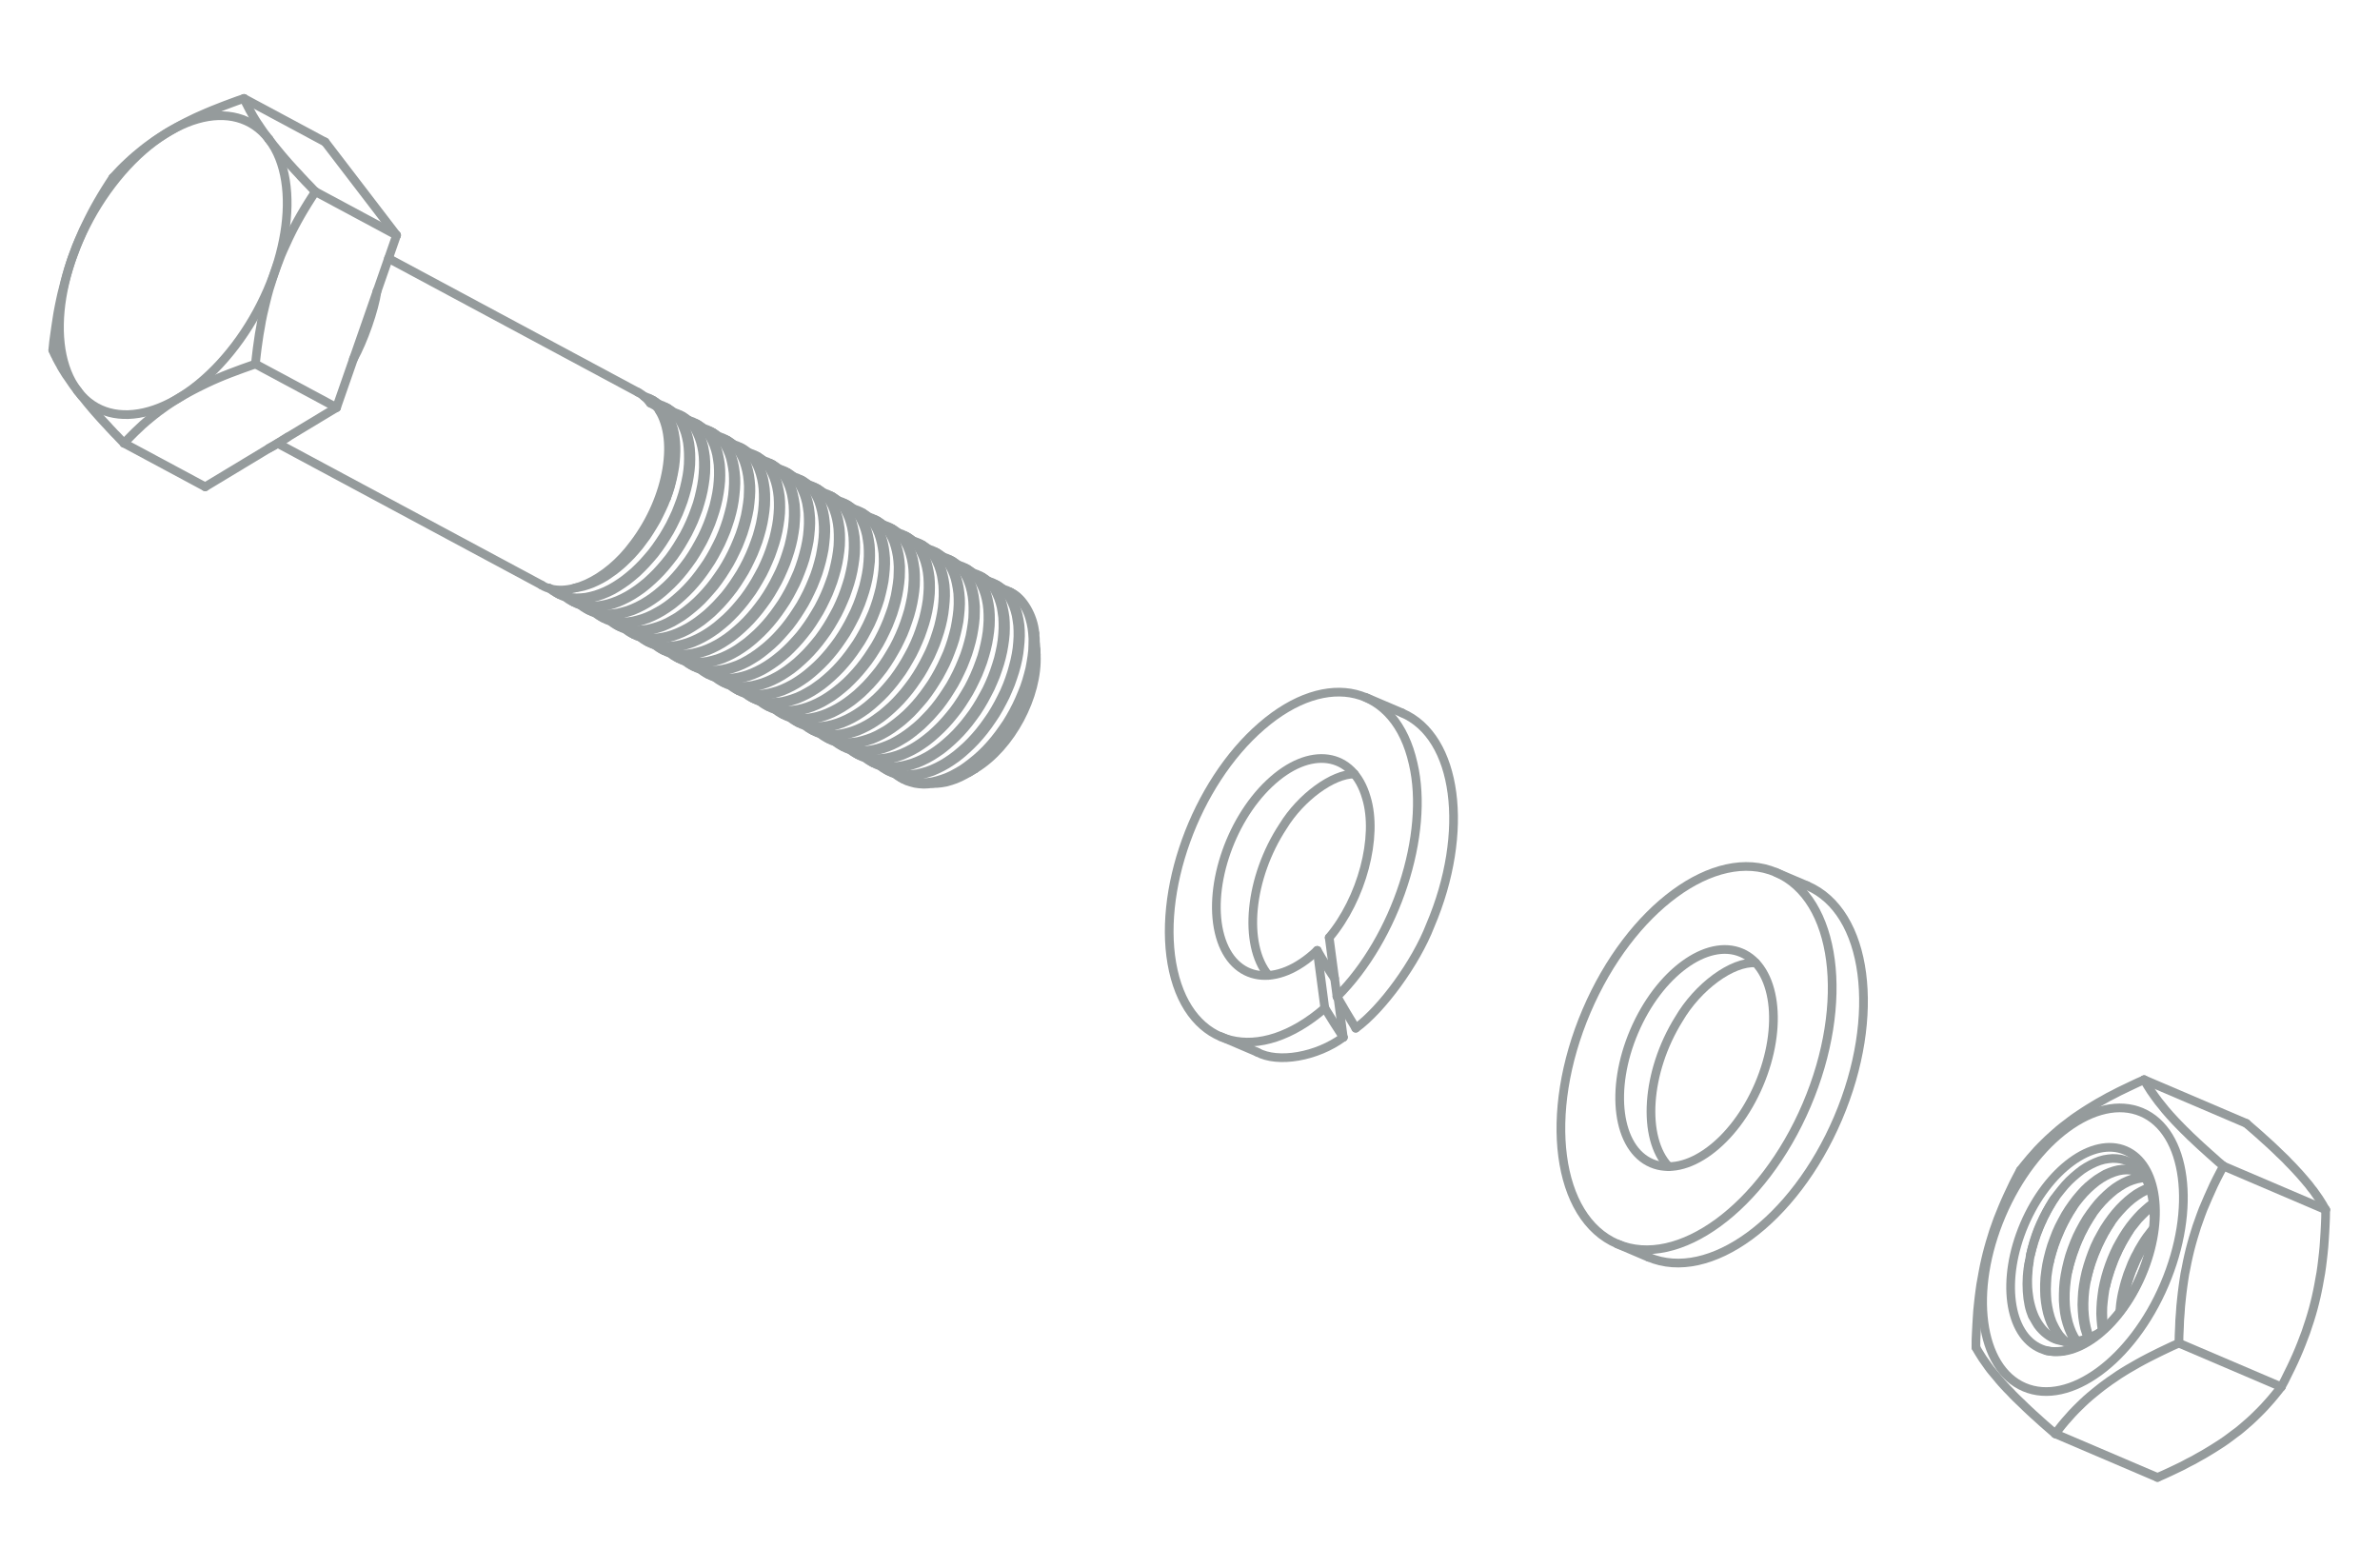 <svg width="572" height="372" viewBox="0 0 572 372" fill="none" xmlns="http://www.w3.org/2000/svg">
<g clip-path="url(#clip0_518_11747)">
<path d="M418.544 228.987C426.828 232.525 428.705 246.712 422.741 260.679C416.777 274.646 405.231 283.101 396.947 279.563C388.664 276.026 386.787 261.839 392.751 247.872C398.715 233.905 410.261 225.45 418.544 228.987Z" stroke="#959B9C" stroke-width="2.091" stroke-linecap="round" stroke-linejoin="round"/>
<path d="M401.049 280.382C394.537 273.472 395.602 257.607 403.458 244.963C408.049 237.087 416.311 231.035 421.959 231.415" stroke="#959B9C" stroke-width="2.091" stroke-linecap="round" stroke-linejoin="round"/>
<path d="M426.804 209.652C441.406 215.888 444.717 240.944 434.198 265.577C423.679 290.21 403.279 305.173 388.677 298.938C374.075 292.702 370.763 267.646 381.294 242.986C391.825 218.325 412.202 203.417 426.804 209.652Z" stroke="#959B9C" stroke-width="2.091" stroke-linecap="round" stroke-linejoin="round"/>
<path d="M434.33 212.854C448.932 219.089 452.244 244.145 441.725 268.779C431.206 293.412 410.806 308.375 396.204 302.139" stroke="#959B9C" stroke-width="2.091" stroke-linecap="round" stroke-linejoin="round"/>
<path d="M434.33 212.858L426.804 209.645" stroke="#959B9C" stroke-width="2.091" stroke-linecap="round" stroke-linejoin="round"/>
<path d="M396.204 302.159L388.678 298.945" stroke="#959B9C" stroke-width="2.091" stroke-linecap="round" stroke-linejoin="round"/>
<path d="M510.526 311.284L510.686 310.676L510.835 310.094L510.995 309.485L511.156 308.876L511.333 308.307L511.521 307.71L511.738 307.125L511.926 306.528L512.143 305.943L512.359 305.358L512.604 304.785L512.848 304.213L513.093 303.64L513.338 303.067L513.61 302.506L513.883 301.945L514.156 301.384L514.445 300.862L514.746 300.314L515.035 299.792L515.336 299.243L515.653 298.733L515.97 298.224L516.287 297.714" stroke="#959B9C" stroke-width="2.091" stroke-linecap="round" stroke-linejoin="round"/>
<path d="M506.006 309.344L506.166 308.735L506.315 308.153L506.475 307.545L506.664 306.948L506.84 306.378L507.029 305.781L507.217 305.184L507.434 304.6L507.65 304.015L507.867 303.43L508.084 302.845L508.328 302.272L508.573 301.699L508.846 301.138L509.09 300.565L509.363 300.004L509.664 299.456L509.925 298.922L510.226 298.373L510.515 297.851L510.844 297.315L511.133 296.793L511.45 296.283L511.767 295.774" stroke="#959B9C" stroke-width="2.091" stroke-linecap="round" stroke-linejoin="round"/>
<path d="M501.512 307.433L501.673 306.824L501.794 306.231L501.982 305.634L502.142 305.025L502.319 304.456L502.508 303.859L502.696 303.262L502.913 302.677L503.129 302.092L503.346 301.507L503.59 300.934L503.835 300.361L504.08 299.788L504.324 299.216L504.597 298.655L504.87 298.094L505.142 297.533L505.432 297.011L505.704 296.45L506.022 295.941L506.322 295.392L506.64 294.882L506.957 294.373L507.274 293.863" stroke="#959B9C" stroke-width="2.091" stroke-linecap="round" stroke-linejoin="round"/>
<path d="M496.99 305.486L497.151 304.877L497.299 304.296L497.46 303.687L497.648 303.09L497.825 302.52L498.014 301.923L498.202 301.327L498.419 300.742L498.635 300.157L498.852 299.572L499.068 298.987L499.313 298.414L499.557 297.841L499.83 297.28L500.075 296.708L500.348 296.147L500.648 295.598L500.909 295.064L501.21 294.515L501.499 293.994L501.828 293.457L502.117 292.935L502.435 292.425L502.752 291.916" stroke="#959B9C" stroke-width="2.091" stroke-linecap="round" stroke-linejoin="round"/>
<path d="M492.499 303.575L492.659 302.966L492.78 302.373L492.968 301.776L493.129 301.167L493.305 300.598L493.494 300.001L493.682 299.404L493.899 298.819L494.116 298.234L494.332 297.649L494.577 297.076L494.821 296.503L495.066 295.931L495.311 295.358L495.583 294.797L495.856 294.236L496.129 293.675L496.418 293.153L496.691 292.592L497.008 292.083L497.309 291.534L497.626 291.024L497.943 290.515L498.26 290.005" stroke="#959B9C" stroke-width="2.091" stroke-linecap="round" stroke-linejoin="round"/>
<path d="M487.977 301.633L488.137 301.024L488.286 300.443L488.446 299.834L488.634 299.237L488.795 298.628L488.983 298.031L489.2 297.446L489.388 296.85L489.605 296.265L489.85 295.692L490.066 295.107L490.322 294.507L490.567 293.934L490.84 293.373L491.084 292.8L491.357 292.239L491.658 291.69L491.931 291.129L492.22 290.608L492.521 290.059L492.838 289.549L493.139 289L493.456 288.491L493.801 287.993" stroke="#959B9C" stroke-width="2.091" stroke-linecap="round" stroke-linejoin="round"/>
<path d="M509.463 315.243L509.537 314.371L509.622 313.472L509.747 312.557L509.9 311.655L510.081 310.765L510.301 309.859L510.522 308.953L510.771 308.06L511.059 307.151L511.336 306.269L511.681 305.384L512.026 304.499L512.359 303.642L512.759 302.781L513.149 301.947L513.594 301.137L514.011 300.316L514.485 299.518L514.947 298.747L515.436 297.989L515.954 297.242L516.477 296.563L517.012 295.855L517.551 295.215" stroke="#959B9C" stroke-width="2.091" stroke-linecap="round" stroke-linejoin="round"/>
<path d="M505.242 319.755L505.055 318.482L504.932 317.139L504.859 315.754L504.894 314.35L504.981 312.903L505.147 311.426L505.353 309.933L505.654 308.449L506.024 306.962L506.449 305.499L506.943 304.032L507.492 302.59L508.098 301.171L508.76 299.777L509.495 298.445L510.246 297.153L511.041 295.913L511.881 294.723L512.754 293.612L513.671 292.552L514.582 291.586L515.565 290.684L516.513 289.863L517.51 289.16" stroke="#959B9C" stroke-width="2.091" stroke-linecap="round" stroke-linejoin="round"/>
<path d="M501.836 321.597L501.399 320.443L501.009 319.18L500.738 317.871L500.53 316.492L500.413 315.055L500.347 313.576L500.401 312.05L500.495 310.51L500.695 308.951L500.976 307.361L501.324 305.768L501.757 304.211L502.269 302.623L502.825 301.087L503.438 299.575L504.146 298.071L504.916 296.658L505.713 295.257L506.572 293.946L507.474 292.687L508.41 291.506L509.379 290.404L510.369 289.407L511.403 288.462L512.419 287.638L513.468 286.892L514.526 286.28L515.578 285.761L516.623 285.337" stroke="#959B9C" stroke-width="2.091" stroke-linecap="round" stroke-linejoin="round"/>
<path d="M498.845 322.396L498.191 321.44L497.639 320.398L497.163 319.259L496.749 318.051L496.399 316.772L496.14 315.436L495.971 314.041L495.866 312.577L495.868 311.095L495.922 309.569L496.055 308.013L496.296 306.439L496.604 304.861L496.981 303.28L497.413 301.723L497.953 300.148L498.538 298.623L499.19 297.096L499.903 295.659L500.684 294.218L501.498 292.856L502.373 291.585L503.304 290.338L504.229 289.184L505.214 288.121L506.232 287.137L507.243 286.246L508.287 285.434L509.34 284.755L510.387 284.17L511.455 283.69L512.476 283.32L513.507 283.083L514.503 282.928L515.481 282.894" stroke="#959B9C" stroke-width="2.091" stroke-linecap="round" stroke-linejoin="round"/>
<path d="M496.151 322.397L495.392 321.685L494.669 320.893L493.991 319.991L493.417 319.003L492.877 317.934L492.44 316.78L492.067 315.556L491.784 314.274L491.564 312.923L491.408 311.501L491.359 310.061L491.361 308.578L491.443 307.065L491.632 305.533L491.873 303.959L492.209 302.393L492.602 300.851L493.063 299.306L493.619 297.77L494.204 296.246L494.861 294.785L495.602 293.36L496.372 291.946L497.202 290.624L498.065 289.38L498.985 288.16L499.925 287.045L500.871 285.998L501.877 285.041L502.905 284.189L503.937 283.404L504.979 282.753L505.997 282.156L507.054 281.703L508.063 281.361L509.066 281.111L510.051 280.983L511.016 280.977L511.947 281.051L512.848 281.275L513.685 281.568L514.505 281.982L515.237 282.521" stroke="#959B9C" stroke-width="2.091" stroke-linecap="round" stroke-linejoin="round"/>
<path d="M504.963 320.035L504.115 320.544L503.302 320.971L502.472 321.358L501.638 321.679L500.787 321.961L499.96 322.188L499.167 322.334L498.358 322.44L497.573 322.492L496.794 322.449L496.027 322.38L495.294 322.228L494.574 322.05L493.888 321.789L493.214 321.501L492.547 321.12L491.932 320.696L491.339 320.217L490.798 319.695L490.252 319.108L489.758 318.477L489.326 317.777L488.907 317.049L488.499 316.294" stroke="#959B9C" stroke-width="2.091" stroke-linecap="round" stroke-linejoin="round"/>
<path d="M487.696 303.247L487.541 304.309L487.454 305.369L487.378 306.401L487.331 307.445L487.335 308.447L487.367 309.46L487.45 310.431L487.573 311.387L487.708 312.315L487.911 313.241L488.137 314.111L488.386 314.927L488.691 315.767L489.003 316.513L489.383 317.256L489.787 317.944L490.213 318.578L490.68 319.197L491.169 319.761L491.682 320.27L492.235 320.764L492.795 321.164L493.394 321.549L494.028 321.852" stroke="#959B9C" stroke-width="2.091" stroke-linecap="round" stroke-linejoin="round"/>
<path d="M513.853 281.636L513.003 281.37L512.068 281.228L511.125 281.18L510.136 281.242L509.129 281.424L508.102 281.728L507.07 282.126L506.018 282.644L504.96 283.257L503.923 283.975L502.907 284.799L501.884 285.717L500.894 286.713L499.925 287.816L498.989 288.996L498.098 290.228L497.24 291.539L496.454 292.913L495.673 294.353L494.987 295.802L494.375 297.315L493.779 298.866L493.278 300.427L492.846 301.984L492.509 303.55L492.229 305.139L492 306.686L491.906 308.227L491.853 309.752L491.89 311.22L491.979 312.644L492.187 314.023L492.458 315.332L492.808 316.611L493.233 317.792L493.761 318.889L494.324 319.903L494.95 320.848L495.69 321.68L496.438 322.418" stroke="#959B9C" stroke-width="2.091" stroke-linecap="round" stroke-linejoin="round"/>
<path d="M515.618 283.088L514.629 283.149L513.582 283.347L512.556 283.651L511.483 284.063L510.42 284.609L509.378 285.261L508.301 285.994L507.274 286.846L506.239 287.791L505.238 288.815L504.257 289.944L503.31 291.152L502.435 292.424L501.565 293.762L500.767 295.163L500.014 296.615L499.334 298.131L498.71 299.67L498.141 301.234L497.658 302.834L497.253 304.403L496.905 305.996L496.653 307.597L496.48 309.168L496.375 310.736L496.361 312.246L496.426 313.726L496.571 315.174L496.819 316.538L497.118 317.859L497.52 319.095L497.985 320.261L498.524 321.33L499.167 322.314" stroke="#959B9C" stroke-width="2.091" stroke-linecap="round" stroke-linejoin="round"/>
<path d="M516.731 285.702L515.674 286.154L514.6 286.728L513.546 287.407L512.486 288.179L511.446 289.058L510.428 290.043L509.443 291.106L508.451 292.262L507.532 293.482L506.645 294.781L505.792 296.158L505.022 297.571L504.286 299.063L503.605 300.579L503.009 302.13L502.469 303.706L502.025 305.29L501.637 306.898L501.317 308.503L501.076 310.078L500.931 311.661L500.866 313.214L500.88 314.735L500.985 316.2L501.153 317.594L501.429 318.969L501.752 320.236L502.193 321.457" stroke="#959B9C" stroke-width="2.091" stroke-linecap="round" stroke-linejoin="round"/>
<path d="M517.561 289.664L516.609 290.418L515.7 291.223L514.785 292.123L513.886 293.061L513.036 294.118L512.175 295.201L511.387 296.348L510.643 297.547L509.903 298.811L509.22 300.1L508.582 301.44L507.999 302.804L507.473 304.192L507.003 305.604L506.561 307.028L506.214 308.461L505.908 309.878L505.697 311.304L505.527 312.715L505.396 314.11L505.372 315.487L505.4 316.822L505.496 318.153L505.654 319.414" stroke="#959B9C" stroke-width="2.091" stroke-linecap="round" stroke-linejoin="round"/>
<path d="M517.443 296.16L516.955 296.758L516.484 297.395L516.029 298.072L515.574 298.748L515.147 299.437L514.737 300.165L514.326 300.893L513.916 301.62L513.55 302.4L513.196 303.151L512.83 303.931L512.532 304.706L512.194 305.497L511.912 306.313L511.631 307.128L511.389 307.927L511.147 308.727L510.921 309.566L510.707 310.378L510.55 311.214L510.376 312.011L510.258 312.831L510.14 313.652L510.033 314.445" stroke="#959B9C" stroke-width="2.091" stroke-linecap="round" stroke-linejoin="round"/>
<path d="M491.79 324.598L492.782 324.763L493.792 324.808L494.837 324.77L495.918 324.651L497.016 324.411L498.11 324.104L499.223 323.676L500.302 323.169L501.428 322.553L502.55 321.871L503.638 321.11L504.717 320.216L505.78 319.283L506.837 318.283L507.846 317.166L508.826 316.036L509.785 314.801L510.688 313.541L511.587 312.216L512.412 310.826L513.182 309.413L513.895 307.976L514.564 306.488L515.176 304.975L515.721 303.466L516.21 301.933L516.631 300.404L516.984 298.877L517.269 297.354L517.474 295.861L517.612 294.372L517.699 292.925L517.666 291.525L517.622 290.151L517.447 288.851L517.232 287.565L516.943 286.377L516.562 285.247L516.158 284.172L515.679 283.193L515.098 282.3L514.482 281.488L513.802 280.747L513.076 280.114L512.276 279.579L511.468 279.137L510.586 278.793L509.657 278.557L508.71 278.443L507.728 278.411L506.727 278.5L505.692 278.67L504.637 278.962L503.565 279.375L502.525 279.866L501.438 280.466L500.385 281.145L499.341 281.957L498.302 282.836L497.256 283.809L496.282 284.844L495.33 285.986L494.394 287.167L493.491 288.426L492.649 289.776L491.863 291.15L491.122 292.575L490.425 294.051L489.796 295.524L489.239 297.061L488.751 298.594L488.318 300.151L487.965 301.677L487.696 303.24" stroke="#959B9C" stroke-width="2.091" stroke-linecap="round" stroke-linejoin="round"/>
<path d="M488.498 316.297C487.072 313.495 486.697 307.529 487.696 303.247" stroke="#959B9C" stroke-width="2.091" stroke-linecap="round" stroke-linejoin="round"/>
<path d="M490.463 324.121C482.656 320.788 480.893 307.424 486.508 294.275C492.123 281.126 502.995 273.158 510.802 276.491C518.608 279.825 520.372 293.189 514.757 306.338C509.142 319.487 498.269 327.455 490.463 324.121Z" stroke="#959B9C" stroke-width="2.091" stroke-linecap="round" stroke-linejoin="round"/>
<path d="M518.517 355.075L520.113 354.369L521.641 353.667L523.102 352.969L524.523 352.285L525.859 351.566L527.172 350.901L528.401 350.2L529.619 349.526L530.78 348.829L531.901 348.146L532.994 347.452L534.048 346.773L535.085 346.055L536.055 345.34L537.036 344.598L538.005 343.883L538.93 343.116L539.826 342.338L540.723 341.56L541.604 340.742L542.456 339.913L543.32 339.056L544.155 338.187L544.975 337.279L545.806 336.344L546.621 335.369L547.458 334.34L548.268 333.299" stroke="#959B9C" stroke-width="2.091" stroke-linecap="round" stroke-linejoin="round"/>
<path d="M493.947 344.576L518.519 355.069" stroke="#959B9C" stroke-width="2.091" stroke-linecap="round" stroke-linejoin="round"/>
<path d="M523.67 322.792L522.073 323.498L520.534 324.227L519.073 324.926L517.68 325.621L516.328 326.301L515.042 326.978L513.785 327.667L512.596 328.353L511.407 329.038L510.285 329.721L509.192 330.415L508.155 331.133L507.129 331.824L506.12 332.555L505.151 333.27L504.198 334.024L503.285 334.763L502.36 335.529L501.463 336.307L500.583 337.125L499.731 337.954L498.867 338.811L498.031 339.68L497.2 340.615L496.369 341.55L495.554 342.525L494.756 343.539L493.946 344.58" stroke="#959B9C" stroke-width="2.091" stroke-linecap="round" stroke-linejoin="round"/>
<path d="M523.67 322.801L548.27 333.305" stroke="#959B9C" stroke-width="2.091" stroke-linecap="round" stroke-linejoin="round"/>
<path d="M548.269 333.305L549.097 331.755L549.856 330.209L550.593 328.717L551.29 327.241L551.935 325.807L552.553 324.361L553.119 322.958L553.657 321.543L554.183 320.155L554.641 318.77L555.112 317.358L555.53 315.989L555.933 314.58L556.295 313.187L556.641 311.754L556.948 310.337L557.238 308.88L557.5 307.412L557.773 305.916L557.991 304.396L558.18 302.864L558.364 301.266L558.521 299.655L558.644 297.966L558.752 296.238L558.842 294.471L558.917 292.664L558.942 290.739" stroke="#959B9C" stroke-width="2.091" stroke-linecap="round" stroke-linejoin="round"/>
<path d="M534.371 280.233L533.532 281.81L532.755 283.317L532.019 284.809L531.35 286.297L530.693 287.758L530.087 289.177L529.481 290.595L528.955 291.983L528.457 293.383L527.959 294.783L527.528 296.18L527.098 297.576L526.707 298.958L526.333 300.378L525.998 301.783L525.68 303.228L525.402 304.657L525.1 306.141L524.867 307.622L524.649 309.142L524.448 310.701L524.275 312.272L524.107 313.91L523.995 315.571L523.86 317.288L523.797 319.067L523.712 320.901L523.67 322.786" stroke="#959B9C" stroke-width="2.091" stroke-linecap="round" stroke-linejoin="round"/>
<path d="M534.371 280.244L558.942 290.737" stroke="#959B9C" stroke-width="2.091" stroke-linecap="round" stroke-linejoin="round"/>
<path d="M558.942 290.735L558.555 290.086L558.18 289.41L557.765 288.749L557.35 288.088L556.895 287.442L556.44 286.797L555.986 286.151L555.463 285.508L554.98 284.851L554.43 284.196L553.879 283.542L553.301 282.875L552.722 282.209L552.087 281.519L551.452 280.828L550.789 280.126L550.07 279.399L549.363 278.646L548.587 277.895L547.784 277.133L546.964 276.331L546.088 275.506L545.184 274.668L544.224 273.807L543.22 272.894L542.159 271.957L541.042 270.996L539.88 269.984" stroke="#959B9C" stroke-width="2.091" stroke-linecap="round" stroke-linejoin="round"/>
<path d="M515.309 259.486L515.685 260.163L516.071 260.812L516.486 261.473L516.901 262.134L517.356 262.779L517.811 263.425L518.294 264.083L518.776 264.741L519.299 265.383L519.821 266.026L520.36 266.707L520.939 267.374L521.518 268.04L522.153 268.73L522.787 269.421L523.478 270.135L524.169 270.85L524.889 271.576L525.664 272.326L526.455 273.116L527.287 273.89L528.163 274.716L529.067 275.554L530.027 276.415L531.032 277.328L532.093 278.265L533.198 279.253L534.371 280.238" stroke="#959B9C" stroke-width="2.091" stroke-linecap="round" stroke-linejoin="round"/>
<path d="M539.881 269.979L515.309 259.486" stroke="#959B9C" stroke-width="2.091" stroke-linecap="round" stroke-linejoin="round"/>
<path d="M493.948 344.572L492.758 343.548L491.669 342.599L490.608 341.662L489.604 340.749L488.643 339.888L487.74 339.05L486.864 338.225L486.044 337.423L485.24 336.661L484.465 335.91L483.746 335.184L483.039 334.43L482.364 333.755L481.729 333.065L481.094 332.374L480.516 331.708L479.949 331.014L479.398 330.36L478.847 329.705L478.325 329.063L477.842 328.405L477.387 327.76L476.933 327.114L476.478 326.468L476.063 325.807L475.648 325.146L475.261 324.497L474.886 323.821" stroke="#959B9C" stroke-width="2.091" stroke-linecap="round" stroke-linejoin="round"/>
<path d="M474.887 323.821L474.9 321.924L474.986 320.09L475.077 318.322L475.184 316.594L475.296 314.932L475.464 313.295L475.637 311.724L475.838 310.165L476.055 308.645L476.329 307.149L476.591 305.68L476.869 304.251L477.187 302.806L477.522 301.401L477.896 299.98L478.287 298.599L478.717 297.202L479.147 295.806L479.646 294.406L480.144 293.006L480.71 291.603L481.276 290.199L481.882 288.781L482.539 287.32L483.235 285.843L483.944 284.34L484.72 282.833L485.56 281.256" stroke="#959B9C" stroke-width="2.091" stroke-linecap="round" stroke-linejoin="round"/>
<path d="M485.558 281.275L486.368 280.234L487.195 279.232L488.009 278.258L488.84 277.322L489.671 276.387L490.507 275.518L491.371 274.662L492.223 273.832L493.092 273.042L494 272.236L494.897 271.458L495.81 270.719L496.791 269.977L497.732 269.25L498.741 268.52L499.767 267.829L500.832 267.122L501.926 266.428L503.047 265.746L504.208 265.048L505.425 264.375L506.654 263.674L507.968 263.009L509.292 262.317L510.713 261.633L512.174 260.934L513.714 260.205L515.31 259.5" stroke="#959B9C" stroke-width="2.091" stroke-linecap="round" stroke-linejoin="round"/>
<path d="M486.515 333.381C475.704 328.764 473.257 310.237 481.05 291.988C488.843 273.738 503.918 262.693 514.729 267.31C525.54 271.927 527.987 290.453 520.194 308.703C512.401 326.953 497.326 337.997 486.515 333.381Z" stroke="#959B9C" stroke-width="2.091" stroke-linecap="round" stroke-linejoin="round"/>
<path d="M156.279 96.868L157.759 97.662" stroke="#959B9C" stroke-width="2.091" stroke-linecap="round" stroke-linejoin="round"/>
<path d="M160.177 119.697L159.637 121.09L159.03 122.414L158.383 123.75L157.708 125.071L156.939 126.376L156.157 127.639L155.348 128.888L154.472 130.068L153.611 131.221L152.668 132.332L151.713 133.401L150.732 134.39L149.724 135.364L148.691 136.257L147.658 137.083L146.6 137.828L145.556 138.547L144.5 139.158L143.404 139.715L142.35 140.193L141.312 140.578L140.234 140.909L139.212 141.134L138.191 141.293" stroke="#959B9C" stroke-width="2.091" stroke-linecap="round" stroke-linejoin="round"/>
<path d="M248.719 152.179L248.833 153.452L248.851 154.774L248.814 156.134L248.695 157.518L248.494 158.925L248.225 160.397L247.901 161.839L247.482 163.331L247.036 164.808L246.48 166.294L245.898 167.766L245.208 169.247L244.504 170.687L243.733 172.125L242.907 173.533L242.001 174.899L241.083 176.223L240.124 177.493L239.112 178.734L238.059 179.92L236.981 181.025L235.864 182.074L234.747 183.057L233.591 183.985L232.422 184.806L231.241 185.586L230.063 186.233L228.871 186.839L227.709 187.326L226.521 187.732L225.375 188.059L224.217 188.28L223.101 188.421L222.001 188.47L220.929 188.4L219.9 188.252L218.9 187.985L217.955 187.68L217.053 187.229" stroke="#959B9C" stroke-width="2.091" stroke-linecap="round" stroke-linejoin="round"/>
<path d="M239.728 140.643L240.507 141.129L241.244 141.693L241.939 142.335L242.551 143.067L243.106 143.904L243.634 144.793L244.052 145.758L244.428 146.801L244.735 147.909L244.972 149.08L245.155 150.289L245.242 151.547L245.26 152.87L245.196 154.216L245.063 155.626L244.89 157.047L244.634 158.492L244.296 159.961L243.891 161.426L243.404 162.915L242.876 164.416L242.267 165.874L241.617 167.343L240.872 168.795L240.101 170.232L239.29 171.615L238.384 172.98L237.465 174.305L236.492 175.601L235.494 176.815L234.442 178.001L233.364 179.106L232.246 180.156L231.129 181.139L229.973 182.067L228.805 182.887L227.638 183.641L226.445 184.314L225.267 184.894L224.091 185.407L222.917 185.787L221.771 186.115L220.613 186.335L219.497 186.477L218.397 186.526L217.325 186.456L216.296 186.307L215.323 186.054L214.351 185.735L213.449 185.284" stroke="#959B9C" stroke-width="2.091" stroke-linecap="round" stroke-linejoin="round"/>
<path d="M236.123 138.703L236.902 139.188L237.639 139.752L238.334 140.394L238.973 141.141L239.529 141.978L240.03 142.853L240.475 143.832L240.85 144.875L241.13 145.968L241.368 147.139L241.551 148.348L241.638 149.607L241.656 150.929L241.619 152.29L241.486 153.7L241.285 155.107L241.03 156.552L240.692 158.02L240.287 159.486L239.799 160.975L239.271 162.476L238.662 163.933L238.013 165.402L237.268 166.854L236.497 168.292L235.685 169.674L234.806 171.054L233.861 172.364L232.888 173.66L231.89 174.875L230.837 176.061L229.759 177.165L228.642 178.215L227.525 179.198L226.369 180.126L225.2 180.947L224.033 181.701L222.841 182.373L221.663 182.953L220.487 183.467L219.313 183.846L218.167 184.174L217.036 184.409L215.893 184.536L214.793 184.585L213.721 184.515L212.692 184.367L211.719 184.114L210.747 183.794L209.845 183.344" stroke="#959B9C" stroke-width="2.091" stroke-linecap="round" stroke-linejoin="round"/>
<path d="M232.516 136.774L233.322 137.274L234.059 137.837L234.727 138.465L235.366 139.212L235.922 140.049L236.422 140.924L236.867 141.903L237.243 142.946L237.523 144.039L237.761 145.21L237.943 146.419L238.03 147.678L238.048 149L238.011 150.361L237.879 151.771L237.678 153.178L237.422 154.623L237.085 156.091L236.679 157.557L236.219 159.06L235.664 160.547L235.082 162.019L234.405 163.473L233.688 164.94L232.916 166.377L232.078 167.745L231.199 169.125L230.28 170.45L229.281 171.731L228.282 172.946L227.23 174.132L226.152 175.236L225.034 176.286L223.918 177.269L222.761 178.197L221.593 179.018L220.426 179.772L219.233 180.444L218.056 181.024L216.879 181.538L215.732 181.932L214.559 182.245L213.428 182.48L212.286 182.607L211.185 182.656L210.141 182.601L209.111 182.452L208.111 182.185L207.139 181.865L206.237 181.415" stroke="#959B9C" stroke-width="2.091" stroke-linecap="round" stroke-linejoin="round"/>
<path d="M228.911 134.847L229.717 135.347L230.454 135.91L231.149 136.553L231.761 137.285L232.317 138.122L232.818 138.997L233.262 139.976L233.638 141.019L233.945 142.126L234.183 143.298L234.339 144.492L234.453 145.765L234.444 147.073L234.407 148.434L234.274 149.844L234.073 151.251L233.817 152.696L233.48 154.164L233.075 155.63L232.614 157.133L232.059 158.62L231.477 160.092L230.8 161.546L230.083 163.013L229.311 164.45L228.473 165.818L227.594 167.198L226.675 168.523L225.703 169.819L224.677 171.019L223.625 172.205L222.547 173.309L221.456 174.374L220.313 175.342L219.156 176.27L218.015 177.105L216.821 177.845L215.655 178.532L214.478 179.112L213.275 179.611L212.127 180.005L210.954 180.318L209.823 180.553L208.708 180.695L207.607 180.744L206.536 180.674L205.507 180.525L204.507 180.258L203.535 179.938L202.66 179.502" stroke="#959B9C" stroke-width="2.091" stroke-linecap="round" stroke-linejoin="round"/>
<path d="M225.334 132.926L226.113 133.411L226.85 133.975L227.545 134.617L228.157 135.349L228.712 136.186L229.24 137.075L229.658 138.04L230.034 139.084L230.341 140.191L230.578 141.362L230.734 142.557L230.848 143.83L230.866 145.152L230.802 146.498L230.669 147.908L230.495 149.33L230.213 150.76L229.875 152.229L229.497 153.709L229.01 155.198L228.455 156.684L227.873 158.156L227.223 159.625L226.478 161.077L225.707 162.514L224.869 163.883L223.99 165.262L223.071 166.587L222.098 167.883L221.073 169.083L220.021 170.269L218.97 171.388L217.852 172.438L216.735 173.421L215.552 174.334L214.411 175.169L213.244 175.923L212.051 176.596L210.873 177.176L209.697 177.689L208.523 178.069L207.377 178.397L206.219 178.617L205.103 178.759L204.003 178.808L202.931 178.738L201.902 178.59L200.902 178.322L199.957 178.017L199.055 177.567" stroke="#959B9C" stroke-width="2.091" stroke-linecap="round" stroke-linejoin="round"/>
<path d="M221.727 130.99L222.506 131.475L223.243 132.039L223.938 132.681L224.55 133.414L225.133 134.265L225.634 135.14L226.051 136.105L226.427 137.148L226.734 138.255L226.972 139.426L227.155 140.635L227.242 141.894L227.26 143.216L227.196 144.562L227.063 145.972L226.889 147.394L226.633 148.839L226.296 150.307L225.89 151.773L225.403 153.262L224.875 154.763L224.266 156.22L223.616 157.689L222.872 159.141L222.1 160.579L221.289 161.961L220.383 163.327L219.464 164.651L218.492 165.947L217.493 167.162L216.441 168.348L215.363 169.452L214.245 170.502L213.129 171.485L211.972 172.413L210.804 173.234L209.637 173.988L208.444 174.661L207.267 175.24L206.091 175.754L204.916 176.134L203.77 176.461L202.613 176.681L201.497 176.823L200.396 176.872L199.325 176.802L198.296 176.654L197.323 176.401L196.351 176.081L195.449 175.631" stroke="#959B9C" stroke-width="2.091" stroke-linecap="round" stroke-linejoin="round"/>
<path d="M218.123 129.049L218.902 129.535L219.639 130.098L220.334 130.741L220.973 131.487L221.529 132.324L222.03 133.199L222.474 134.178L222.85 135.222L223.13 136.314L223.368 137.486L223.551 138.695L223.638 139.953L223.656 141.276L223.619 142.636L223.486 144.046L223.285 145.453L223.029 146.898L222.692 148.367L222.286 149.832L221.799 151.321L221.271 152.822L220.662 154.279L220.012 155.749L219.295 157.215L218.496 158.638L217.685 160.021L216.806 161.4L215.86 162.711L214.888 164.007L213.889 165.221L212.837 166.407L211.759 167.512L210.641 168.561L209.525 169.544L208.368 170.472L207.2 171.293L206.033 172.047L204.841 172.72L203.663 173.3L202.487 173.813L201.339 174.207L200.166 174.52L199.035 174.755L197.893 174.883L196.792 174.932L195.721 174.862L194.692 174.713L193.719 174.46L192.747 174.141L191.845 173.69" stroke="#959B9C" stroke-width="2.091" stroke-linecap="round" stroke-linejoin="round"/>
<path d="M214.518 127.113L215.324 127.613L216.061 128.177L216.729 128.805L217.368 129.552L217.924 130.389L218.424 131.263L218.869 132.243L219.245 133.286L219.552 134.393L219.763 135.55L219.945 136.759L220.032 138.017L220.05 139.34L220.013 140.7L219.881 142.11L219.68 143.517L219.424 144.962L219.087 146.431L218.681 147.896L218.194 149.386L217.666 150.886L217.084 152.358L216.407 153.813L215.69 155.279L214.891 156.702L214.08 158.085L213.201 159.465L212.282 160.789L211.282 162.071L210.284 163.286L209.232 164.471L208.154 165.576L207.063 166.64L205.92 167.609L204.763 168.537L203.595 169.357L202.428 170.111L201.235 170.784L200.085 171.379L198.881 171.877L197.734 172.272L196.561 172.585L195.43 172.819L194.288 172.947L193.187 172.996L192.143 172.94L191.113 172.792L190.113 172.525L189.141 172.205L188.239 171.755" stroke="#959B9C" stroke-width="2.091" stroke-linecap="round" stroke-linejoin="round"/>
<path d="M210.94 125.184L211.719 125.67L212.456 126.234L213.151 126.876L213.763 127.608L214.319 128.445L214.82 129.32L215.264 130.299L215.64 131.343L215.947 132.45L216.185 133.621L216.341 134.816L216.455 136.089L216.446 137.397L216.409 138.757L216.276 140.167L216.075 141.574L215.819 143.019L215.482 144.487L215.076 145.953L214.616 147.457L214.061 148.943L213.479 150.415L212.802 151.869L212.085 153.336L211.313 154.773L210.475 156.141L209.596 157.521L208.677 158.846L207.678 160.127L206.679 161.342L205.627 162.528L204.549 163.633L203.458 164.697L202.315 165.665L201.158 166.593L200.017 167.428L198.823 168.168L197.657 168.855L196.48 169.435L195.277 169.934L194.129 170.328L192.956 170.641L191.825 170.876L190.71 171.018L189.609 171.067L188.538 170.997L187.509 170.849L186.509 170.581L185.563 170.276L184.662 169.826" stroke="#959B9C" stroke-width="2.091" stroke-linecap="round" stroke-linejoin="round"/>
<path d="M207.336 123.244L208.115 123.729L208.852 124.293L209.547 124.935L210.159 125.668L210.715 126.505L211.243 127.394L211.66 128.359L212.036 129.402L212.343 130.509L212.581 131.68L212.737 132.875L212.851 134.148L212.868 135.47L212.805 136.816L212.672 138.226L212.498 139.648L212.215 141.078L211.878 142.547L211.499 144.027L211.012 145.516L210.457 147.002L209.875 148.474L209.225 149.943L208.481 151.395L207.709 152.833L206.898 154.215L205.992 155.581L205.073 156.905L204.101 158.201L203.102 159.416L202.05 160.602L200.972 161.706L199.854 162.756L198.738 163.739L197.581 164.667L196.413 165.488L195.246 166.242L194.053 166.915L192.876 167.494L191.699 168.008L190.525 168.388L189.379 168.715L188.221 168.935L187.106 169.077L186.005 169.126L184.934 169.056L183.905 168.908L182.931 168.655L181.959 168.335L181.058 167.885" stroke="#959B9C" stroke-width="2.091" stroke-linecap="round" stroke-linejoin="round"/>
<path d="M203.729 121.331L204.508 121.817L205.245 122.381L205.94 123.023L206.552 123.755L207.134 124.607L207.635 125.481L208.08 126.461L208.429 127.489L208.736 128.597L208.973 129.768L209.156 130.977L209.243 132.235L209.261 133.558L209.224 134.918L209.064 136.314L208.891 137.735L208.635 139.18L208.297 140.649L207.892 142.114L207.405 143.603L206.877 145.104L206.268 146.562L205.618 148.031L204.873 149.483L204.102 150.92L203.291 152.303L202.385 153.668L201.466 154.993L200.493 156.289L199.495 157.503L198.443 158.689L197.365 159.794L196.247 160.844L195.13 161.827L193.974 162.755L192.806 163.575L191.639 164.329L190.446 165.002L189.268 165.582L188.092 166.095L186.918 166.475L185.772 166.803L184.614 167.023L183.498 167.165L182.398 167.214L181.326 167.144L180.297 166.995L179.324 166.742L178.352 166.423L177.45 165.972" stroke="#959B9C" stroke-width="2.091" stroke-linecap="round" stroke-linejoin="round"/>
<path d="M200.122 119.397L200.901 119.883L201.638 120.447L202.333 121.089L202.972 121.836L203.528 122.673L204.029 123.547L204.473 124.527L204.849 125.57L205.129 126.663L205.367 127.834L205.55 129.043L205.637 130.302L205.655 131.624L205.618 132.984L205.485 134.394L205.284 135.802L205.028 137.247L204.691 138.715L204.285 140.181L203.798 141.67L203.27 143.17L202.661 144.628L202.011 146.097L201.294 147.563L200.495 148.986L199.684 150.369L198.805 151.749L197.859 153.059L196.887 154.355L195.888 155.57L194.836 156.755L193.758 157.86L192.64 158.91L191.524 159.893L190.367 160.821L189.199 161.641L188.032 162.395L186.84 163.068L185.662 163.648L184.486 164.161L183.338 164.556L182.165 164.869L181.034 165.103L179.892 165.231L178.791 165.28L177.747 165.224L176.691 165.062L175.718 164.809L174.746 164.489L173.844 164.039" stroke="#959B9C" stroke-width="2.091" stroke-linecap="round" stroke-linejoin="round"/>
<path d="M196.518 117.457L197.324 117.957L198.061 118.521L198.729 119.148L199.368 119.895L199.924 120.732L200.425 121.607L200.869 122.586L201.245 123.629L201.552 124.737L201.763 125.893L201.946 127.102L202.033 128.361L202.051 129.684L202.014 131.044L201.881 132.454L201.68 133.861L201.424 135.306L201.087 136.774L200.681 138.24L200.221 139.743L199.666 141.23L199.084 142.702L198.407 144.156L197.69 145.623L196.918 147.06L196.08 148.428L195.201 149.808L194.282 151.133L193.283 152.414L192.284 153.629L191.232 154.815L190.154 155.92L189.063 156.984L187.92 157.952L186.763 158.88L185.595 159.701L184.428 160.455L183.262 161.142L182.085 161.722L180.882 162.221L179.734 162.615L178.561 162.928L177.43 163.163L176.288 163.29L175.187 163.339L174.143 163.284L173.114 163.135L172.114 162.868L171.142 162.548L170.24 162.098" stroke="#959B9C" stroke-width="2.091" stroke-linecap="round" stroke-linejoin="round"/>
<path d="M192.915 115.512L193.721 116.012L194.458 116.575L195.153 117.218L195.765 117.95L196.32 118.787L196.848 119.676L197.266 120.641L197.642 121.684L197.949 122.791L198.186 123.963L198.342 125.157L198.456 126.43L198.474 127.753L198.41 129.099L198.277 130.508L198.104 131.93L197.821 133.361L197.484 134.829L197.078 136.295L196.618 137.798L196.063 139.285L195.481 140.756L194.804 142.211L194.086 143.677L193.315 145.115L192.477 146.483L191.598 147.863L190.679 149.188L189.706 150.483L188.681 151.684L187.629 152.87L186.578 153.989L185.46 155.038L184.316 156.007L183.16 156.935L182.019 157.77L180.825 158.51L179.659 159.197L178.482 159.777L177.278 160.276L176.131 160.67L174.985 160.997L173.827 161.218L172.711 161.359L171.611 161.408L170.54 161.339L169.51 161.19L168.51 160.923L167.565 160.618L166.663 160.167" stroke="#959B9C" stroke-width="2.091" stroke-linecap="round" stroke-linejoin="round"/>
<path d="M189.335 113.592L190.114 114.078L190.851 114.641L191.546 115.284L192.158 116.016L192.714 116.853L193.242 117.742L193.659 118.707L194.035 119.75L194.342 120.857L194.58 122.029L194.736 123.223L194.85 124.496L194.868 125.819L194.804 127.165L194.671 128.575L194.497 129.996L194.214 131.427L193.877 132.895L193.498 134.375L193.011 135.864L192.456 137.351L191.874 138.822L191.224 140.292L190.48 141.744L189.708 143.181L188.897 144.564L187.991 145.929L187.072 147.254L186.1 148.55L185.101 149.764L184.049 150.95L182.971 152.055L181.853 153.104L180.737 154.087L179.58 155.015L178.412 155.836L177.245 156.59L176.052 157.263L174.875 157.843L173.698 158.356L172.524 158.736L171.378 159.063L170.22 159.284L169.105 159.426L168.004 159.475L166.933 159.405L165.904 159.256L164.93 159.003L163.958 158.684L163.057 158.233" stroke="#959B9C" stroke-width="2.091" stroke-linecap="round" stroke-linejoin="round"/>
<path d="M185.731 111.652L186.51 112.137L187.247 112.701L187.942 113.343L188.58 114.09L189.136 114.927L189.637 115.802L190.082 116.781L190.431 117.81L190.737 118.917L190.975 120.088L191.158 121.297L191.245 122.556L191.263 123.878L191.199 125.224L191.093 126.648L190.892 128.056L190.637 129.501L190.299 130.969L189.894 132.435L189.407 133.924L188.878 135.424L188.27 136.882L187.62 138.351L186.902 139.817L186.104 141.241L185.293 142.623L184.414 144.003L183.468 145.313L182.495 146.609L181.497 147.824L180.445 149.01L179.367 150.114L178.249 151.164L177.132 152.147L175.976 153.075L174.808 153.896L173.641 154.65L172.448 155.322L171.27 155.902L170.094 156.416L168.92 156.795L167.774 157.123L166.616 157.343L165.5 157.485L164.4 157.534L163.328 157.464L162.299 157.316L161.326 157.063L160.354 156.743L159.452 156.293" stroke="#959B9C" stroke-width="2.091" stroke-linecap="round" stroke-linejoin="round"/>
<path d="M182.125 109.721L182.904 110.206L183.641 110.77L184.336 111.412L184.975 112.159L185.531 112.996L186.032 113.871L186.477 114.85L186.852 115.893L187.132 116.986L187.37 118.157L187.553 119.366L187.64 120.625L187.658 121.947L187.621 123.308L187.488 124.718L187.287 126.125L187.032 127.57L186.694 129.038L186.289 130.504L185.801 131.993L185.273 133.494L184.664 134.951L184.015 136.42L183.297 137.887L182.499 139.31L181.687 140.692L180.808 142.072L179.863 143.382L178.89 144.678L177.891 145.893L176.839 147.079L175.761 148.183L174.67 149.247L173.527 150.216L172.371 151.144L171.202 151.965L170.035 152.719L168.843 153.391L167.665 153.971L166.489 154.485L165.342 154.879L164.169 155.192L163.038 155.427L161.895 155.554L160.794 155.603L159.75 155.548L158.694 155.385L157.721 155.132L156.749 154.812L155.847 154.362" stroke="#959B9C" stroke-width="2.091" stroke-linecap="round" stroke-linejoin="round"/>
<path d="M178.519 107.801L179.325 108.3L180.062 108.864L180.757 109.506L181.368 110.239L181.924 111.076L182.425 111.95L182.87 112.93L183.246 113.973L183.552 115.08L183.763 116.237L183.946 117.446L184.033 118.705L184.051 120.027L184.014 121.387L183.881 122.797L183.68 124.205L183.425 125.65L183.087 127.118L182.682 128.584L182.222 130.087L181.667 131.573L181.085 133.045L180.408 134.5L179.69 135.966L178.919 137.404L178.081 138.772L177.202 140.152L176.283 141.476L175.283 142.758L174.285 143.973L173.233 145.158L172.155 146.263L171.064 147.327L169.92 148.296L168.764 149.224L167.596 150.044L166.429 150.798L165.263 151.486L164.085 152.066L162.882 152.564L161.735 152.959L160.562 153.272L159.431 153.506L158.315 153.648L157.215 153.697L156.143 153.627L155.114 153.479L154.114 153.212L153.142 152.892L152.267 152.456" stroke="#959B9C" stroke-width="2.091" stroke-linecap="round" stroke-linejoin="round"/>
<path d="M174.942 105.874L175.721 106.36L176.458 106.924L177.153 107.566L177.764 108.298L178.32 109.135L178.848 110.024L179.266 110.989L179.642 112.032L179.948 113.14L180.186 114.311L180.342 115.505L180.456 116.778L180.474 118.101L180.41 119.447L180.277 120.857L180.103 122.278L179.821 123.709L179.483 125.177L179.078 126.643L178.618 128.147L178.063 129.633L177.481 131.105L176.804 132.559L176.086 134.026L175.315 135.463L174.477 136.831L173.598 138.211L172.679 139.536L171.706 140.832L170.681 142.032L169.629 143.218L168.577 144.337L167.46 145.387L166.316 146.355L165.16 147.283L164.019 148.118L162.825 148.858L161.659 149.545L160.481 150.125L159.305 150.638L158.131 151.018L156.958 151.331L155.827 151.566L154.711 151.708L153.611 151.757L152.539 151.687L151.51 151.538L150.51 151.271L149.565 150.966L148.663 150.516" stroke="#959B9C" stroke-width="2.091" stroke-linecap="round" stroke-linejoin="round"/>
<path d="M171.336 103.939L172.115 104.424L172.852 104.988L173.547 105.63L174.159 106.362L174.715 107.199L175.243 108.089L175.66 109.053L176.036 110.097L176.343 111.204L176.581 112.375L176.737 113.57L176.851 114.843L176.868 116.165L176.805 117.511L176.672 118.921L176.498 120.343L176.242 121.788L175.905 123.256L175.499 124.722L175.012 126.211L174.484 127.711L173.875 129.169L173.225 130.638L172.481 132.09L171.709 133.528L170.898 134.91L169.992 136.275L169.073 137.6L168.101 138.896L167.102 140.111L166.05 141.297L164.972 142.401L163.854 143.451L162.738 144.434L161.581 145.362L160.413 146.183L159.246 146.936L158.053 147.609L156.876 148.189L155.699 148.703L154.525 149.082L153.379 149.41L152.221 149.63L151.106 149.772L150.005 149.821L148.934 149.751L147.905 149.603L146.931 149.35L145.959 149.03L145.058 148.58" stroke="#959B9C" stroke-width="2.091" stroke-linecap="round" stroke-linejoin="round"/>
<path d="M167.732 102.003L168.511 102.488L169.248 103.052L169.943 103.694L170.582 104.441L171.137 105.278L171.638 106.153L172.083 107.132L172.459 108.175L172.739 109.268L172.976 110.439L173.159 111.648L173.246 112.907L173.264 114.229L173.227 115.59L173.094 117L172.894 118.407L172.638 119.852L172.3 121.32L171.895 122.786L171.408 124.275L170.88 125.776L170.271 127.233L169.621 128.702L168.903 130.169L168.105 131.592L167.294 132.974L166.415 134.354L165.469 135.664L164.496 136.96L163.498 138.175L162.446 139.361L161.368 140.466L160.25 141.515L159.133 142.498L157.977 143.426L156.809 144.247L155.642 145.001L154.449 145.674L153.272 146.254L152.095 146.767L150.921 147.147L149.775 147.474L148.644 147.709L147.501 147.836L146.401 147.885L145.33 147.815L144.3 147.667L143.327 147.414L142.355 147.094L141.453 146.644" stroke="#959B9C" stroke-width="2.091" stroke-linecap="round" stroke-linejoin="round"/>
<path d="M164.126 100.064L164.905 100.55L165.669 101.128L166.337 101.756L166.975 102.503L167.531 103.339L168.032 104.214L168.477 105.193L168.853 106.237L169.159 107.344L169.37 108.501L169.553 109.71L169.64 110.968L169.658 112.291L169.621 113.651L169.488 115.061L169.287 116.468L169.032 117.913L168.694 119.382L168.289 120.847L167.829 122.351L167.274 123.837L166.692 125.309L166.015 126.764L165.297 128.23L164.499 129.653L163.688 131.036L162.809 132.415L161.89 133.74L160.89 135.022L159.892 136.236L158.84 137.422L157.762 138.527L156.644 139.577L155.527 140.56L154.371 141.487L153.203 142.308L152.036 143.062L150.843 143.735L149.665 144.315L148.489 144.828L147.342 145.222L146.169 145.535L145.038 145.77L143.895 145.898L142.795 145.947L141.75 145.891L140.721 145.743L139.721 145.475L138.749 145.156L137.847 144.705" stroke="#959B9C" stroke-width="2.091" stroke-linecap="round" stroke-linejoin="round"/>
<path d="M160.521 98.137L161.327 98.637L162.064 99.201L162.758 99.843L163.37 100.576L163.926 101.412L164.427 102.287L164.872 103.266L165.248 104.31L165.554 105.417L165.792 106.588L165.948 107.783L166.035 109.041L166.053 110.364L166.016 111.724L165.883 113.134L165.682 114.541L165.427 115.986L165.089 117.455L164.684 118.92L164.224 120.424L163.668 121.91L163.087 123.382L162.41 124.837L161.692 126.303L160.921 127.741L160.083 129.109L159.204 130.488L158.285 131.813L157.312 133.109L156.287 134.309L155.234 135.495L154.157 136.6L153.066 137.664L151.922 138.633L150.766 139.56L149.598 140.381L148.431 141.135L147.265 141.822L146.087 142.402L144.884 142.901L143.737 143.295L142.564 143.609L141.433 143.843L140.317 143.985L139.217 144.034L138.145 143.964L137.116 143.816L136.116 143.548L135.144 143.229L134.269 142.793" stroke="#959B9C" stroke-width="2.091" stroke-linecap="round" stroke-linejoin="round"/>
<path d="M156.944 96.206L157.629 96.608L158.273 97.088L158.874 97.646L159.447 98.257L159.966 98.905L160.442 99.632L160.876 100.437L161.255 101.281L161.579 102.162L161.876 103.095L162.103 104.092L162.275 105.127L162.392 106.2L162.455 107.311L162.462 108.459L162.415 109.646L162.326 110.844L162.183 112.08L161.971 113.313L161.719 114.558L161.412 115.841L161.064 117.135L160.648 118.427L160.178 119.69" stroke="#959B9C" stroke-width="2.091" stroke-linecap="round" stroke-linejoin="round"/>
<path d="M224.069 188.281L225.141 188.285L226.243 188.169L227.387 187.975L228.533 187.647L229.68 187.253L230.857 186.74L232.007 186.145L233.173 185.458L234.354 184.678L235.495 183.843L236.625 182.9L237.729 181.877L238.806 180.772L239.872 179.627L240.87 178.412L241.856 177.157L242.788 175.806L243.653 174.452L244.479 173.044L245.25 171.606L245.927 170.151L246.577 168.682L247.132 167.196L247.633 165.681L248.052 164.189L248.417 162.735L248.672 161.29L248.86 159.842L248.979 158.459L249.016 157.098L248.971 155.761L248.843 154.514" stroke="#959B9C" stroke-width="2.091" stroke-linecap="round" stroke-linejoin="round"/>
<path d="M159.265 98.485L159.132 98.279L158.959 98.086L158.813 97.906L158.667 97.727L158.494 97.533L158.333 97.379L158.146 97.212L157.986 97.058L157.799 96.891L157.624 96.763L157.437 96.596L157.236 96.454L157.062 96.327L156.846 96.211L156.672 96.084L156.457 95.968L156.269 95.867L156.053 95.752L155.838 95.636L155.636 95.561L155.406 95.472L155.204 95.397L154.975 95.308L154.758 95.259" stroke="#959B9C" stroke-width="2.091" stroke-linecap="round" stroke-linejoin="round"/>
<path d="M132 141.327L132.804 141.961L133.651 142.449L134.553 142.899L135.525 143.219L136.498 143.472L137.527 143.62L138.599 143.69L139.699 143.641L140.801 143.525L141.932 143.291L143.105 142.978L144.252 142.583L145.455 142.085L146.633 141.505L147.785 140.843L148.952 140.09L150.12 139.269L151.276 138.341L152.42 137.372L153.497 136.334L154.575 135.23L155.627 134.044L156.652 132.844L157.611 131.574L158.53 130.249L159.435 128.884L160.247 127.501L161.045 126.078L161.763 124.612L162.439 123.157L163.021 121.685L163.576 120.199L164.05 118.736L164.455 117.27L164.793 115.802L165.089 114.345L165.29 112.938L165.409 111.554L165.446 110.194L165.428 108.871L165.355 107.587L165.213 106.366L164.975 105.195L164.695 104.102L164.319 103.059L163.902 102.094L163.415 101.193L162.859 100.356L162.22 99.609L161.566 98.955L160.843 98.365L160.064 97.88L159.216 97.459L158.339 97.156" stroke="#959B9C" stroke-width="2.091" stroke-linecap="round" stroke-linejoin="round"/>
<path d="M135.82 143.445L136.638 144.052L137.553 144.543L138.482 144.941L139.454 145.261L140.483 145.476L141.526 145.598L142.625 145.616L143.74 145.541L144.87 145.373L146.055 145.1L147.216 144.747L148.391 144.3L149.581 143.761L150.787 143.129L151.967 142.415L153.162 141.609L154.331 140.722L155.501 139.768L156.605 138.744L157.71 137.654L158.789 136.482L159.814 135.282L160.841 134.015L161.801 132.679L162.707 131.313L163.559 129.919L164.384 128.51L165.143 127.032L165.819 125.578L166.456 124.068L167.011 122.582L167.54 121.081L167.959 119.589L168.31 118.095L168.607 116.638L168.836 115.178L168.969 113.769L169.047 112.396L169.043 111.048L168.984 109.737L168.842 108.516L168.618 107.319L168.325 106.185L167.964 105.116L167.533 104.111L167.06 103.184L166.504 102.347L165.879 101.574L165.199 100.905L164.476 100.316L163.67 99.816L162.848 99.409L161.944 99.092" stroke="#959B9C" stroke-width="2.091" stroke-linecap="round" stroke-linejoin="round"/>
<path d="M139.425 145.379L140.243 145.986L141.131 146.463L142.088 146.875L143.06 147.195L144.061 147.396L145.131 147.532L146.23 147.55L147.345 147.475L148.475 147.307L149.634 147.02L150.821 146.681L151.996 146.234L153.186 145.695L154.392 145.063L155.572 144.349L156.767 143.543L157.936 142.656L159.08 141.687L160.21 140.678L161.315 139.588L162.394 138.416L163.42 137.216L164.419 135.934L165.406 134.612L166.312 133.247L167.164 131.853L167.962 130.43L168.748 128.966L169.425 127.512L170.062 126.002L170.617 124.516L171.118 123L171.564 121.523L171.916 120.028L172.212 118.572L172.441 117.112L172.574 115.702L172.652 114.33L172.648 112.982L172.589 111.671L172.42 110.436L172.223 109.253L171.931 108.119L171.569 107.05L171.138 106.045L170.665 105.118L170.109 104.281L169.485 103.508L168.804 102.839L168.081 102.249L167.275 101.75L166.427 101.328L165.55 101.026" stroke="#959B9C" stroke-width="2.091" stroke-linecap="round" stroke-linejoin="round"/>
<path d="M143.03 147.315L143.847 147.922L144.735 148.399L145.692 148.811L146.637 149.116L147.665 149.331L148.735 149.468L149.808 149.471L150.922 149.396L152.079 149.243L153.238 148.956L154.425 148.616L155.6 148.17L156.791 147.63L157.969 146.984L159.176 146.285L160.371 145.479L161.54 144.591L162.684 143.623L163.815 142.614L164.919 141.523L165.999 140.352L167.024 139.152L168.023 137.87L168.983 136.534L169.916 135.183L170.768 133.789L171.567 132.366L172.325 130.888L173.029 129.447L173.666 127.938L174.221 126.451L174.722 124.936L175.141 123.444L175.52 121.964L175.817 120.507L176.045 119.048L176.178 117.638L176.256 116.266L176.252 114.917L176.193 113.607L176.024 112.371L175.801 111.174L175.535 110.055L175.173 108.986L174.742 107.98L174.27 107.053L173.687 106.202L173.089 105.443L172.408 104.775L171.658 104.171L170.879 103.685L170.031 103.264L169.154 102.961" stroke="#959B9C" stroke-width="2.091" stroke-linecap="round" stroke-linejoin="round"/>
<path d="M146.635 149.246L147.452 149.853L148.34 150.33L149.27 150.728L150.242 151.047L151.27 151.262L152.314 151.385L153.413 151.402L154.528 151.327L155.684 151.174L156.843 150.887L158.003 150.533L159.205 150.101L160.396 149.561L161.575 148.915L162.781 148.216L163.949 147.395L165.119 146.508L166.289 145.554L167.42 144.545L168.525 143.454L169.604 142.283L170.629 141.083L171.629 139.801L172.588 138.465L173.521 137.114L174.374 135.72L175.172 134.297L175.93 132.818L176.607 131.364L177.244 129.854L177.826 128.382L178.327 126.867L178.747 125.375L179.125 123.895L179.395 122.424L179.624 120.965L179.783 119.569L179.834 118.183L179.857 116.848L179.772 115.523L179.63 114.302L179.406 113.105L179.113 111.972L178.778 110.917L178.348 109.911L177.848 108.97L177.292 108.133L176.694 107.374L175.986 106.692L175.263 106.102L174.457 105.602L173.636 105.195L172.759 104.892" stroke="#959B9C" stroke-width="2.091" stroke-linecap="round" stroke-linejoin="round"/>
<path d="M150.212 151.186L151.057 151.808L151.945 152.285L152.875 152.683L153.847 153.002L154.875 153.217L155.918 153.34L157.017 153.357L158.132 153.282L159.262 153.114L160.448 152.842L161.608 152.488L162.783 152.041L163.973 151.502L165.179 150.87L166.359 150.156L167.554 149.35L168.723 148.463L169.893 147.509L170.997 146.485L172.102 145.395L173.181 144.223L174.233 143.038L175.233 141.756L176.193 140.42L177.099 139.054L177.978 137.675L178.776 136.252L179.535 134.773L180.211 133.319L180.848 131.809L181.403 130.323L181.932 128.822L182.351 127.33L182.729 125.85L182.999 124.379L183.228 122.92L183.361 121.51L183.439 120.138L183.435 118.789L183.376 117.478L183.234 116.257L183.01 115.06L182.717 113.927L182.356 112.857L181.952 111.866L181.452 110.925L180.896 110.088L180.272 109.315L179.591 108.647L178.868 108.057L178.062 107.557L177.241 107.15L176.336 106.833" stroke="#959B9C" stroke-width="2.091" stroke-linecap="round" stroke-linejoin="round"/>
<path d="M153.817 153.115L154.635 153.723L155.55 154.213L156.48 154.612L157.452 154.931L158.48 155.146L159.523 155.269L160.622 155.286L161.737 155.211L162.867 155.043L164.052 154.771L165.213 154.417L166.388 153.97L167.578 153.431L168.784 152.799L169.964 152.085L171.159 151.279L172.328 150.392L173.472 149.423L174.602 148.414L175.707 147.324L176.786 146.152L177.812 144.952L178.838 143.685L179.798 142.349L180.704 140.983L181.556 139.589L182.354 138.166L183.14 136.702L183.816 135.248L184.453 133.738L185.008 132.252L185.51 130.737L185.956 129.259L186.308 127.765L186.604 126.308L186.833 124.849L186.966 123.439L187.044 122.067L187.04 120.718L186.981 119.407L186.839 118.186L186.615 116.989L186.322 115.856L185.961 114.786L185.53 113.781L185.057 112.854L184.501 112.017L183.877 111.244L183.196 110.576L182.473 109.986L181.667 109.486L180.846 109.079L179.941 108.762" stroke="#959B9C" stroke-width="2.091" stroke-linecap="round" stroke-linejoin="round"/>
<path d="M157.422 155.051L158.24 155.658L159.127 156.135L160.084 156.547L161.056 156.867L162.057 157.068L163.128 157.204L164.2 157.208L165.342 157.147L166.471 156.979L167.63 156.692L168.817 156.353L169.993 155.906L171.183 155.367L172.389 154.734L173.568 154.021L174.764 153.215L175.933 152.327L177.076 151.359L178.207 150.35L179.312 149.26L180.391 148.088L181.416 146.888L182.416 145.606L183.403 144.284L184.308 142.919L185.161 141.525L185.959 140.102L186.718 138.624L187.421 137.183L188.058 135.674L188.613 134.187L189.114 132.672L189.561 131.195L189.912 129.7L190.209 128.244L190.438 126.784L190.57 125.374L190.648 124.002L190.644 122.654L190.586 121.343L190.417 120.108L190.22 118.925L189.927 117.791L189.565 116.722L189.135 115.717L188.662 114.79L188.106 113.953L187.481 113.18L186.8 112.511L186.05 111.907L185.271 111.421L184.423 111L183.546 110.698" stroke="#959B9C" stroke-width="2.091" stroke-linecap="round" stroke-linejoin="round"/>
<path d="M161.028 156.992L161.845 157.599L162.733 158.075L163.663 158.473L164.635 158.793L165.663 159.008L166.733 159.145L167.806 159.148L168.92 159.073L170.077 158.919L171.236 158.632L172.423 158.293L173.598 157.847L174.789 157.307L175.994 156.675L177.174 155.962L178.342 155.141L179.538 154.268L180.682 153.299L181.813 152.29L182.918 151.2L183.997 150.029L185.022 148.828L186.022 147.547L186.981 146.211L187.914 144.86L188.766 143.465L189.565 142.042L190.323 140.564L191 139.11L191.664 137.614L192.219 136.128L192.72 134.613L193.14 133.121L193.518 131.641L193.815 130.184L194.043 128.725L194.176 127.315L194.254 125.943L194.25 124.594L194.191 123.283L194.022 122.048L193.826 120.865L193.533 119.732L193.171 118.662L192.74 117.657L192.268 116.73L191.685 115.879L191.087 115.12L190.406 114.452L189.656 113.847L188.877 113.362L188.029 112.941L187.152 112.638" stroke="#959B9C" stroke-width="2.091" stroke-linecap="round" stroke-linejoin="round"/>
<path d="M164.632 158.928L165.45 159.535L166.338 160.011L167.268 160.409L168.24 160.729L169.268 160.944L170.311 161.066L171.411 161.084L172.525 161.009L173.655 160.841L174.841 160.568L176.001 160.215L177.203 159.782L178.393 159.243L179.572 158.596L180.752 157.883L181.947 157.077L183.116 156.189L184.287 155.235L185.417 154.226L186.522 153.136L187.601 151.964L188.627 150.764L189.626 149.483L190.586 148.146L191.492 146.781L192.371 145.401L193.169 143.978L193.928 142.5L194.605 141.045L195.242 139.536L195.824 138.064L196.325 136.549L196.744 135.057L197.123 133.577L197.392 132.106L197.621 130.646L197.781 129.251L197.859 127.879L197.855 126.53L197.769 125.205L197.627 123.984L197.403 122.787L197.111 121.653L196.776 120.598L196.345 119.593L195.845 118.651L195.29 117.815L194.692 117.056L193.984 116.373L193.261 115.783L192.482 115.298L191.634 114.876L190.73 114.559" stroke="#959B9C" stroke-width="2.091" stroke-linecap="round" stroke-linejoin="round"/>
<path d="M168.213 160.833L169.058 161.455L169.945 161.931L170.875 162.329L171.847 162.649L172.875 162.864L173.919 162.986L175.018 163.004L176.133 162.929L177.262 162.761L178.448 162.488L179.608 162.135L180.784 161.688L181.974 161.149L183.18 160.517L184.359 159.803L185.555 158.997L186.724 158.11L187.894 157.155L188.998 156.132L190.103 155.042L191.182 153.87L192.234 152.684L193.234 151.403L194.194 150.067L195.099 148.701L195.952 147.307L196.777 145.898L197.535 144.42L198.212 142.966L198.849 141.456L199.404 139.97L199.932 138.469L200.352 136.977L200.703 135.482L201 134.026L201.229 132.566L201.388 131.171L201.439 129.784L201.435 128.436L201.377 127.125L201.235 125.904L201.011 124.707L200.718 123.573L200.356 122.504L199.953 121.513L199.453 120.572L198.897 119.735L198.272 118.962L197.591 118.293L196.868 117.703L196.062 117.204L195.241 116.797L194.337 116.48" stroke="#959B9C" stroke-width="2.091" stroke-linecap="round" stroke-linejoin="round"/>
<path d="M171.817 162.779L172.634 163.386L173.549 163.877L174.479 164.275L175.451 164.594L176.479 164.809L177.522 164.932L178.622 164.949L179.736 164.874L180.866 164.706L182.025 164.419L183.212 164.08L184.387 163.634L185.578 163.094L186.783 162.462L187.963 161.749L189.158 160.942L190.328 160.055L191.498 159.101L192.602 158.077L193.707 156.987L194.786 155.816L195.811 154.615L196.838 153.348L197.797 152.012L198.703 150.647L199.555 149.252L200.354 147.829L201.139 146.366L201.816 144.911L202.453 143.401L203.008 141.915L203.509 140.4L203.955 138.922L204.307 137.428L204.604 135.971L204.832 134.512L204.965 133.102L205.043 131.73L205.039 130.381L204.98 129.07L204.838 127.85L204.615 126.652L204.322 125.519L203.96 124.449L203.529 123.444L203.057 122.517L202.501 121.68L201.876 120.907L201.195 120.239L200.472 119.649L199.666 119.149L198.845 118.742L197.941 118.425" stroke="#959B9C" stroke-width="2.091" stroke-linecap="round" stroke-linejoin="round"/>
<path d="M175.423 164.703L176.24 165.31L177.128 165.786L178.085 166.199L179.057 166.519L180.058 166.719L181.128 166.856L182.228 166.874L183.342 166.798L184.472 166.63L185.631 166.343L186.818 166.004L187.993 165.558L189.184 165.018L190.389 164.386L191.569 163.673L192.764 162.866L193.934 161.979L195.077 161.011L196.208 160.001L197.313 158.911L198.392 157.74L199.417 156.539L200.417 155.258L201.403 153.936L202.309 152.571L203.161 151.177L203.96 149.753L204.718 148.275L205.422 146.835L206.059 145.325L206.614 143.839L207.115 142.324L207.561 140.847L207.913 139.352L208.21 137.895L208.438 136.436L208.571 135.026L208.649 133.654L208.645 132.305L208.586 130.994L208.417 129.759L208.221 128.576L207.928 127.443L207.566 126.374L207.135 125.368L206.663 124.441L206.08 123.59L205.482 122.831L204.801 122.163L204.051 121.559L203.272 121.073L202.424 120.652L201.547 120.349" stroke="#959B9C" stroke-width="2.091" stroke-linecap="round" stroke-linejoin="round"/>
<path d="M179.027 166.643L179.845 167.251L180.732 167.727L181.662 168.125L182.634 168.445L183.662 168.66L184.706 168.782L185.805 168.8L186.92 168.725L188.076 168.571L189.235 168.284L190.395 167.93L191.598 167.498L192.788 166.959L193.967 166.312L195.173 165.613L196.342 164.793L197.538 163.92L198.681 162.951L199.812 161.942L200.917 160.852L201.996 159.68L203.021 158.48L204.021 157.199L204.981 155.862L205.913 154.511L206.766 153.117L207.564 151.694L208.323 150.216L208.999 148.761L209.663 147.266L210.218 145.78L210.719 144.264L211.139 142.773L211.517 141.293L211.787 139.821L212.016 138.362L212.175 136.967L212.253 135.594L212.249 134.246L212.191 132.935L212.022 131.7L211.798 130.502L211.505 129.369L211.17 128.314L210.74 127.309L210.24 126.367L209.684 125.53L209.086 124.772L208.378 124.089L207.655 123.499L206.876 123.014L206.028 122.592L205.151 122.29" stroke="#959B9C" stroke-width="2.091" stroke-linecap="round" stroke-linejoin="round"/>
<path d="M182.633 168.584L183.451 169.191L184.338 169.668L185.268 170.066L186.24 170.385L187.268 170.6L188.312 170.723L189.411 170.74L190.526 170.665L191.655 170.497L192.841 170.225L194.001 169.871L195.177 169.424L196.367 168.885L197.573 168.253L198.753 167.539L199.948 166.733L201.117 165.846L202.287 164.892L203.418 163.883L204.523 162.792L205.602 161.621L206.627 160.421L207.627 159.139L208.587 157.803L209.493 156.437L210.372 155.058L211.17 153.635L211.928 152.156L212.605 150.702L213.242 149.192L213.797 147.706L214.325 146.205L214.745 144.713L215.123 143.233L215.393 141.762L215.622 140.303L215.781 138.907L215.832 137.521L215.855 136.186L215.77 134.861L215.628 133.64L215.404 132.443L215.111 131.31L214.776 130.255L214.346 129.249L213.846 128.308L213.29 127.471L212.665 126.698L211.984 126.03L211.261 125.44L210.455 124.94L209.634 124.533L208.757 124.23" stroke="#959B9C" stroke-width="2.091" stroke-linecap="round" stroke-linejoin="round"/>
<path d="M186.212 170.485L187.056 171.106L187.944 171.583L188.874 171.981L189.846 172.3L190.874 172.516L191.917 172.638L193.017 172.656L194.131 172.58L195.261 172.412L196.447 172.14L197.607 171.786L198.782 171.34L199.973 170.8L201.178 170.168L202.358 169.455L203.553 168.648L204.723 167.761L205.893 166.807L206.997 165.783L208.102 164.693L209.181 163.522L210.206 162.321L211.233 161.054L212.192 159.718L213.098 158.353L213.95 156.958L214.776 155.55L215.534 154.072L216.211 152.617L216.848 151.107L217.403 149.621L217.904 148.106L218.35 146.628L218.702 145.134L218.999 143.677L219.227 142.218L219.36 140.808L219.438 139.436L219.434 138.087L219.375 136.776L219.233 135.556L219.01 134.358L218.717 133.225L218.355 132.155L217.951 131.164L217.452 130.223L216.896 129.386L216.271 128.613L215.59 127.945L214.867 127.355L214.061 126.855L213.24 126.448L212.336 126.131" stroke="#959B9C" stroke-width="2.091" stroke-linecap="round" stroke-linejoin="round"/>
<path d="M189.816 172.426L190.634 173.033L191.549 173.524L192.479 173.922L193.451 174.241L194.479 174.456L195.522 174.579L196.622 174.596L197.736 174.521L198.866 174.353L200.052 174.081L201.212 173.727L202.387 173.28L203.578 172.741L204.783 172.109L205.963 171.395L207.158 170.589L208.327 169.702L209.471 168.733L210.601 167.724L211.706 166.634L212.785 165.462L213.811 164.262L214.837 162.995L215.797 161.659L216.703 160.293L217.555 158.899L218.354 157.476L219.139 156.012L219.816 154.558L220.453 153.048L221.008 151.562L221.509 150.047L221.955 148.569L222.307 147.075L222.603 145.618L222.832 144.159L222.965 142.749L223.043 141.377L223.039 140.028L222.98 138.717L222.838 137.496L222.614 136.299L222.322 135.166L221.96 134.096L221.529 133.091L221.056 132.164L220.501 131.327L219.876 130.554L219.195 129.886L218.445 129.281L217.666 128.796L216.818 128.374L215.941 128.072" stroke="#959B9C" stroke-width="2.091" stroke-linecap="round" stroke-linejoin="round"/>
<path d="M193.422 174.368L194.239 174.975L195.127 175.452L196.084 175.864L197.056 176.184L198.057 176.384L199.127 176.521L200.2 176.524L201.314 176.449L202.471 176.296L203.63 176.009L204.817 175.67L205.992 175.223L207.183 174.684L208.388 174.051L209.568 173.338L210.736 172.517L211.933 171.644L213.076 170.676L214.207 169.667L215.312 168.576L216.391 167.405L217.416 166.205L218.416 164.923L219.402 163.601L220.308 162.236L221.16 160.842L221.959 159.419L222.717 157.941L223.421 156.5L224.058 154.991L224.613 153.504L225.114 151.989L225.56 150.512L225.912 149.017L226.209 147.561L226.437 146.101L226.57 144.691L226.648 143.319L226.644 141.97L226.585 140.66L226.417 139.424L226.22 138.242L225.927 137.108L225.565 136.039L225.134 135.033L224.662 134.106L224.079 133.255L223.481 132.497L222.8 131.828L222.05 131.224L221.271 130.738L220.423 130.317L219.546 130.014" stroke="#959B9C" stroke-width="2.091" stroke-linecap="round" stroke-linejoin="round"/>
<path d="M197.027 176.297L197.845 176.904L198.733 177.381L199.663 177.779L200.635 178.098L201.663 178.313L202.706 178.436L203.805 178.453L204.92 178.378L206.077 178.225L207.236 177.938L208.396 177.584L209.598 177.152L210.788 176.612L211.967 175.966L213.174 175.267L214.342 174.446L215.511 173.559L216.682 172.605L217.812 171.596L218.917 170.505L219.996 169.334L221.022 168.134L222.021 166.852L222.981 165.516L223.914 164.165L224.766 162.771L225.564 161.348L226.323 159.87L227 158.415L227.663 156.92L228.218 155.433L228.72 153.918L229.139 152.426L229.518 150.946L229.787 149.475L230.016 148.016L230.176 146.62L230.254 145.248L230.25 143.899L230.191 142.589L230.022 141.353L229.798 140.156L229.532 139.037L229.171 137.968L228.74 136.962L228.24 136.021L227.684 135.184L227.087 134.425L226.379 133.743L225.656 133.153L224.877 132.667L224.029 132.246L223.151 131.943" stroke="#959B9C" stroke-width="2.091" stroke-linecap="round" stroke-linejoin="round"/>
<path d="M200.632 178.233L201.449 178.84L202.337 179.316L203.267 179.714L204.239 180.034L205.267 180.249L206.31 180.371L207.41 180.389L208.524 180.314L209.654 180.146L210.84 179.873L212 179.52L213.175 179.073L214.393 178.548L215.571 177.902L216.751 177.188L217.946 176.382L219.116 175.495L220.286 174.541L221.417 173.531L222.495 172.427L223.601 171.27L224.626 170.069L225.626 168.788L226.585 167.452L227.491 166.086L228.37 164.706L229.169 163.283L229.927 161.805L230.604 160.351L231.241 158.841L231.823 157.369L232.324 155.854L232.744 154.362L233.122 152.882L233.392 151.411L233.62 149.951L233.78 148.556L233.831 147.169L233.827 145.821L233.768 144.51L233.626 143.289L233.403 142.092L233.11 140.958L232.748 139.889L232.344 138.898L231.845 137.957L231.289 137.12L230.664 136.347L229.983 135.678L229.26 135.088L228.454 134.589L227.633 134.182L226.729 133.865" stroke="#959B9C" stroke-width="2.091" stroke-linecap="round" stroke-linejoin="round"/>
<path d="M204.211 180.148L205.029 180.755L205.944 181.246L206.874 181.644L207.846 181.964L208.874 182.179L209.917 182.301L211.017 182.319L212.131 182.244L213.261 182.076L214.447 181.803L215.607 181.45L216.782 181.003L217.973 180.464L219.178 179.832L220.358 179.118L221.553 178.312L222.722 177.425L223.893 176.47L224.997 175.447L226.101 174.357L227.181 173.185L228.206 171.985L229.232 170.718L230.192 169.381L231.098 168.016L231.95 166.622L232.775 165.213L233.534 163.735L234.211 162.281L234.848 160.771L235.403 159.284L235.931 157.784L236.35 156.292L236.702 154.797L236.998 153.341L237.227 151.881L237.36 150.471L237.438 149.099L237.434 147.751L237.375 146.44L237.233 145.219L237.009 144.022L236.717 142.888L236.355 141.819L235.924 140.814L235.451 139.887L234.896 139.05L234.271 138.277L233.59 137.608L232.867 137.018L232.061 136.519L231.24 136.112L230.336 135.795" stroke="#959B9C" stroke-width="2.091" stroke-linecap="round" stroke-linejoin="round"/>
<path d="M207.817 182.074L208.634 182.681L209.549 183.172L210.479 183.57L211.451 183.89L212.452 184.091L213.522 184.227L214.622 184.245L215.736 184.17L216.866 184.002L218.025 183.715L219.212 183.376L220.387 182.929L221.578 182.39L222.783 181.758L223.963 181.044L225.158 180.238L226.328 179.351L227.471 178.382L228.602 177.373L229.707 176.283L230.786 175.111L231.811 173.911L232.811 172.63L233.797 171.307L234.703 169.942L235.555 168.548L236.354 167.125L237.139 165.661L237.816 164.207L238.453 162.697L239.008 161.211L239.509 159.695L239.955 158.218L240.307 156.723L240.604 155.267L240.832 153.807L240.965 152.397L241.043 151.025L241.039 149.677L240.98 148.366L240.812 147.131L240.615 145.948L240.322 144.814L239.96 143.745L239.529 142.74L239.057 141.813L238.501 140.976L237.876 140.203L237.195 139.534L236.472 138.944L235.666 138.445L234.818 138.023L233.941 137.721" stroke="#959B9C" stroke-width="2.091" stroke-linecap="round" stroke-linejoin="round"/>
<path d="M211.421 184.015L212.238 184.622L213.126 185.098L214.083 185.511L215.055 185.83L216.056 186.031L217.126 186.168L218.199 186.171L219.314 186.096L220.47 185.942L221.629 185.655L222.816 185.316L223.991 184.87L225.182 184.33L226.387 183.698L227.567 182.985L228.762 182.178L229.932 181.291L231.075 180.322L232.206 179.313L233.311 178.223L234.39 177.052L235.415 175.851L236.415 174.57L237.374 173.233L238.307 171.883L239.159 170.488L239.958 169.065L240.716 167.587L241.42 166.147L242.057 164.637L242.612 163.151L243.113 161.636L243.533 160.144L243.911 158.664L244.208 157.207L244.436 155.748L244.569 154.338L244.647 152.966L244.643 151.617L244.584 150.306L244.416 149.071L244.219 147.888L243.926 146.755L243.564 145.685L243.133 144.68L242.661 143.753L242.078 142.902L241.48 142.143L240.799 141.475L240.049 140.87L239.27 140.385L238.422 139.964L237.545 139.661" stroke="#959B9C" stroke-width="2.091" stroke-linecap="round" stroke-linejoin="round"/>
<path d="M215.026 185.949L215.844 186.556L216.731 187.032L217.661 187.43L218.633 187.75L219.661 187.965L220.705 188.087L221.804 188.105L222.919 188.03L224.075 187.876L225.234 187.589L226.394 187.236L227.597 186.804L228.787 186.264L229.966 185.617L231.172 184.919L232.341 184.098L233.51 183.21L234.68 182.256L235.811 181.247L236.916 180.157L237.995 178.986L239.02 177.785L240.02 176.504L240.98 175.167L241.912 173.817L242.765 172.422L243.563 170.999L244.322 169.521L244.998 168.066L245.635 166.557L246.217 165.085L246.718 163.57L247.138 162.078L247.516 160.598L247.786 159.127L248.015 157.667L248.175 156.272L248.226 154.885L248.248 153.551L248.163 152.226L248.021 151.005L247.797 149.808L247.504 148.674L247.169 147.619L246.739 146.614L246.239 145.673L245.683 144.836L245.085 144.077L244.377 143.394L243.655 142.804L242.875 142.319L242.027 141.897L241.15 141.595" stroke="#959B9C" stroke-width="2.091" stroke-linecap="round" stroke-linejoin="round"/>
<path d="M158.554 98.828L159.267 98.47" stroke="#959B9C" stroke-width="2.091" stroke-linecap="round" stroke-linejoin="round"/>
<path d="M153.337 94.272L153.472 94.345L153.606 94.417L153.768 94.504L153.888 94.602L154.023 94.674L154.143 94.772L154.305 94.859L154.425 94.957L154.546 95.056L154.666 95.154L154.813 95.267L154.934 95.365L155.04 95.49L155.161 95.588L155.267 95.712L155.388 95.811L155.521 95.95L155.628 96.074L155.734 96.199L155.841 96.323L155.947 96.448L156.054 96.572L156.16 96.696L156.28 96.862" stroke="#959B9C" stroke-width="2.091" stroke-linecap="round" stroke-linejoin="round"/>
<path d="M157.758 97.665C163.215 104.801 160.774 119.616 152.315 130.73C145.753 139.665 135.929 144.088 130.191 140.638" stroke="#959B9C" stroke-width="2.091" stroke-linecap="round" stroke-linejoin="round"/>
<path d="M159.267 98.463C162.77 102.396 163.164 111.865 160.164 119.715" stroke="#959B9C" stroke-width="2.091" stroke-linecap="round" stroke-linejoin="round"/>
<path d="M27.109 42.723L26.147 44.193L25.225 45.651L24.359 47.071L23.534 48.48L22.764 49.851L22.034 51.21L21.332 52.583L20.67 53.945L20.023 55.281L19.443 56.619L18.863 57.958L18.311 59.311L17.812 60.693L17.3 62.034L16.842 63.404L16.397 64.814L15.979 66.24L15.587 67.679L15.223 69.133L14.844 70.613L14.506 72.148L14.18 73.724L13.881 75.314L13.622 76.959L13.361 78.671L13.114 80.423L12.866 82.243L12.684 84.131" stroke="#959B9C" stroke-width="2.091" stroke-linecap="round" stroke-linejoin="round"/>
<path d="M78.154 34.134L58.648 23.666" stroke="#959B9C" stroke-width="2.091" stroke-linecap="round" stroke-linejoin="round"/>
<path d="M58.649 23.663L56.997 24.224L55.398 24.814L53.881 25.38L52.432 25.949L51.024 26.506L49.684 27.067L48.371 27.641L47.098 28.204L45.88 28.796L44.702 29.375L43.552 29.97L42.428 30.579L41.372 31.19L40.316 31.802L39.273 32.454L38.271 33.094L37.255 33.761L36.292 34.457L35.33 35.152L34.38 35.888L33.458 36.639L32.521 37.415L31.612 38.206L30.715 39.038L29.804 39.896L28.906 40.794L28.007 41.759L27.108 42.724" stroke="#959B9C" stroke-width="2.091" stroke-linecap="round" stroke-linejoin="round"/>
<path d="M78.154 34.124L95.31 56.527" stroke="#959B9C" stroke-width="2.091" stroke-linecap="round" stroke-linejoin="round"/>
<path d="M95.309 56.53L75.803 46.062" stroke="#959B9C" stroke-width="2.091" stroke-linecap="round" stroke-linejoin="round"/>
<path d="M75.804 46.073L75.177 45.433L74.603 44.822L74.003 44.197L73.443 43.627L72.896 43.031L72.363 42.475L71.843 41.894L71.337 41.352L70.83 40.811L70.35 40.285L69.871 39.758L69.391 39.231L68.965 38.733L68.512 38.221L68.086 37.723L67.66 37.225L67.261 36.742L66.862 36.258L66.463 35.775L66.091 35.306L65.705 34.863L65.36 34.408L64.988 33.939L64.643 33.485" stroke="#959B9C" stroke-width="2.091" stroke-linecap="round" stroke-linejoin="round"/>
<path d="M64.643 33.481L64.297 33.026L63.979 32.586L63.647 32.172L63.329 31.732L63.037 31.307L62.746 30.881L62.455 30.455L62.19 30.044L61.912 29.659L61.647 29.248L61.383 28.836L61.145 28.44L60.908 28.043L60.67 27.646L60.447 27.223L60.236 26.841L59.998 26.444L59.802 26.035L59.591 25.653L59.394 25.244L59.184 24.862L59.014 24.468L58.817 24.06L58.648 23.666" stroke="#959B9C" stroke-width="2.091" stroke-linecap="round" stroke-linejoin="round"/>
<path d="M95.309 56.545L80.884 97.953" stroke="#959B9C" stroke-width="2.091" stroke-linecap="round" stroke-linejoin="round"/>
<path d="M80.885 97.948L61.379 87.48" stroke="#959B9C" stroke-width="2.091" stroke-linecap="round" stroke-linejoin="round"/>
<path d="M61.38 87.471L61.589 85.596L61.81 83.763L62.058 82.01L62.304 80.325L62.604 78.668L62.876 77.063L63.202 75.488L63.553 73.993L63.919 72.472L64.283 71.019L64.674 69.579L65.12 68.168L65.551 66.784L66.023 65.388L66.508 64.032L67.034 62.665L67.559 61.297L68.139 59.959L68.746 58.635L69.366 57.285L70.028 55.923L70.716 54.575L71.46 53.19L72.23 51.819L73.055 50.411L73.921 48.99L74.843 47.532L75.805 46.062" stroke="#959B9C" stroke-width="2.091" stroke-linecap="round" stroke-linejoin="round"/>
<path d="M80.885 97.947L49.317 116.994" stroke="#959B9C" stroke-width="2.091" stroke-linecap="round" stroke-linejoin="round"/>
<path d="M49.317 116.99L29.811 106.522" stroke="#959B9C" stroke-width="2.091" stroke-linecap="round" stroke-linejoin="round"/>
<path d="M29.808 106.538L30.708 105.573L31.619 104.649L32.517 103.75L33.428 102.893L34.339 102.035L35.249 101.244L36.185 100.467L37.108 99.717L38.057 98.981L39.02 98.285L39.982 97.59L40.957 96.935L41.974 96.268L43.003 95.642L44.073 95.004L45.155 94.407L46.279 93.798L47.43 93.204L48.608 92.624L49.826 92.032L51.072 91.455L52.385 90.88L53.725 90.32L55.133 89.763L56.609 89.209L58.126 88.642L59.71 88.079L61.377 87.492" stroke="#959B9C" stroke-width="2.091" stroke-linecap="round" stroke-linejoin="round"/>
<path d="M12.683 84.135L12.853 84.529L13.023 84.923L13.219 85.332L13.43 85.714L13.6 86.108L13.81 86.491L14.034 86.914L14.245 87.296L14.482 87.693L14.679 88.101L14.916 88.498L15.154 88.895L15.418 89.306L15.656 89.703L15.92 90.114L16.199 90.499L16.49 90.925L16.782 91.351L17.073 91.776L17.364 92.202L17.683 92.642L18.015 93.056L18.333 93.496L18.678 93.951" stroke="#959B9C" stroke-width="2.091" stroke-linecap="round" stroke-linejoin="round"/>
<path d="M18.677 93.95L19.023 94.404L19.368 94.859L19.74 95.328L20.126 95.771L20.498 96.24L20.87 96.709L21.269 97.192L21.695 97.69L22.094 98.173L22.52 98.671L22.973 99.184L23.425 99.696L23.878 100.208L24.358 100.735L24.838 101.262L25.344 101.803L25.851 102.344L26.37 102.926L26.904 103.482L27.45 104.078L28.038 104.662L28.611 105.273L29.211 105.898L29.811 106.523" stroke="#959B9C" stroke-width="2.091" stroke-linecap="round" stroke-linejoin="round"/>
<path d="M18.677 93.945C10.458 83.238 14.125 61.036 26.835 44.326C39.532 27.642 56.45 22.784 64.643 33.476" stroke="#959B9C" stroke-width="2.091" stroke-linecap="round" stroke-linejoin="round"/>
<path d="M64.643 33.492C72.836 44.184 69.195 66.4 56.485 83.111C43.789 99.795 26.857 104.678 18.678 93.96" stroke="#959B9C" stroke-width="2.091" stroke-linecap="round" stroke-linejoin="round"/>
<path d="M69.155 105.025C68 105.886 65.805 107.2 64.656 107.727" stroke="#959B9C" stroke-width="2.091" stroke-linecap="round" stroke-linejoin="round"/>
<path d="M90.612 69.94C90.007 74.362 87.337 81.985 84.927 86.281" stroke="#959B9C" stroke-width="2.091" stroke-linecap="round" stroke-linejoin="round"/>
<path d="M242.928 142.368C245.759 143.551 248.411 148.037 248.72 152.175" stroke="#959B9C" stroke-width="2.091" stroke-linecap="round" stroke-linejoin="round"/>
<path d="M249.053 157.354C249.52 167.267 242.983 179.514 234.449 184.697C234.449 184.697 234.353 184.746 234.339 184.773" stroke="#959B9C" stroke-width="2.091" stroke-linecap="round" stroke-linejoin="round"/>
<path d="M66.765 106.573L130.206 140.619" stroke="#959B9C" stroke-width="2.091" stroke-linecap="round" stroke-linejoin="round"/>
<path d="M93.368 62.093L153.338 94.276" stroke="#959B9C" stroke-width="2.091" stroke-linecap="round" stroke-linejoin="round"/>
<path d="M133.652 142.448L134.271 142.78" stroke="#959B9C" stroke-width="2.091" stroke-linecap="round" stroke-linejoin="round"/>
<path d="M137.257 144.377L137.849 144.695" stroke="#959B9C" stroke-width="2.091" stroke-linecap="round" stroke-linejoin="round"/>
<path d="M140.861 146.318L141.453 146.636" stroke="#959B9C" stroke-width="2.091" stroke-linecap="round" stroke-linejoin="round"/>
<path d="M144.467 148.254L145.058 148.571" stroke="#959B9C" stroke-width="2.091" stroke-linecap="round" stroke-linejoin="round"/>
<path d="M148.044 150.189L148.663 150.521" stroke="#959B9C" stroke-width="2.091" stroke-linecap="round" stroke-linejoin="round"/>
<path d="M151.648 152.123L152.267 152.455" stroke="#959B9C" stroke-width="2.091" stroke-linecap="round" stroke-linejoin="round"/>
<path d="M155.253 154.059L155.845 154.376" stroke="#959B9C" stroke-width="2.091" stroke-linecap="round" stroke-linejoin="round"/>
<path d="M158.859 156L159.451 156.317" stroke="#959B9C" stroke-width="2.091" stroke-linecap="round" stroke-linejoin="round"/>
<path d="M162.466 157.91L163.058 158.228" stroke="#959B9C" stroke-width="2.091" stroke-linecap="round" stroke-linejoin="round"/>
<path d="M166.045 159.836L166.663 160.168" stroke="#959B9C" stroke-width="2.091" stroke-linecap="round" stroke-linejoin="round"/>
<path d="M169.648 161.781L170.24 162.099" stroke="#959B9C" stroke-width="2.091" stroke-linecap="round" stroke-linejoin="round"/>
<path d="M173.254 163.712L173.846 164.03" stroke="#959B9C" stroke-width="2.091" stroke-linecap="round" stroke-linejoin="round"/>
<path d="M176.858 165.653L177.45 165.971" stroke="#959B9C" stroke-width="2.091" stroke-linecap="round" stroke-linejoin="round"/>
<path d="M180.438 167.564L181.056 167.896" stroke="#959B9C" stroke-width="2.091" stroke-linecap="round" stroke-linejoin="round"/>
<path d="M184.043 169.495L184.662 169.827" stroke="#959B9C" stroke-width="2.091" stroke-linecap="round" stroke-linejoin="round"/>
<path d="M187.647 171.428L188.239 171.746" stroke="#959B9C" stroke-width="2.091" stroke-linecap="round" stroke-linejoin="round"/>
<path d="M191.253 173.371L191.845 173.688" stroke="#959B9C" stroke-width="2.091" stroke-linecap="round" stroke-linejoin="round"/>
<path d="M194.859 175.305L195.451 175.622" stroke="#959B9C" stroke-width="2.091" stroke-linecap="round" stroke-linejoin="round"/>
<path d="M198.437 177.21L199.056 177.542" stroke="#959B9C" stroke-width="2.091" stroke-linecap="round" stroke-linejoin="round"/>
<path d="M202.043 179.153L202.662 179.485" stroke="#959B9C" stroke-width="2.091" stroke-linecap="round" stroke-linejoin="round"/>
<path d="M205.648 181.082L206.24 181.4" stroke="#959B9C" stroke-width="2.091" stroke-linecap="round" stroke-linejoin="round"/>
<path d="M209.252 183.02L209.844 183.338" stroke="#959B9C" stroke-width="2.091" stroke-linecap="round" stroke-linejoin="round"/>
<path d="M212.856 184.963L213.448 185.281" stroke="#959B9C" stroke-width="2.091" stroke-linecap="round" stroke-linejoin="round"/>
<path d="M216.435 186.887L217.054 187.219" stroke="#959B9C" stroke-width="2.091" stroke-linecap="round" stroke-linejoin="round"/>
<path d="M156.325 95.869L156.944 96.201" stroke="#959B9C" stroke-width="2.091" stroke-linecap="round" stroke-linejoin="round"/>
<path d="M159.929 97.814L160.521 98.132" stroke="#959B9C" stroke-width="2.091" stroke-linecap="round" stroke-linejoin="round"/>
<path d="M163.534 99.739L164.126 100.056" stroke="#959B9C" stroke-width="2.091" stroke-linecap="round" stroke-linejoin="round"/>
<path d="M167.139 101.681L167.731 101.999" stroke="#959B9C" stroke-width="2.091" stroke-linecap="round" stroke-linejoin="round"/>
<path d="M170.716 103.615L171.335 103.947" stroke="#959B9C" stroke-width="2.091" stroke-linecap="round" stroke-linejoin="round"/>
<path d="M174.321 105.551L174.94 105.883" stroke="#959B9C" stroke-width="2.091" stroke-linecap="round" stroke-linejoin="round"/>
<path d="M177.927 107.486L178.519 107.804" stroke="#959B9C" stroke-width="2.091" stroke-linecap="round" stroke-linejoin="round"/>
<path d="M181.534 109.402L182.126 109.719" stroke="#959B9C" stroke-width="2.091" stroke-linecap="round" stroke-linejoin="round"/>
<path d="M185.139 111.333L185.731 111.65" stroke="#959B9C" stroke-width="2.091" stroke-linecap="round" stroke-linejoin="round"/>
<path d="M188.743 113.273L189.335 113.591" stroke="#959B9C" stroke-width="2.091" stroke-linecap="round" stroke-linejoin="round"/>
<path d="M192.322 115.202L192.913 115.52" stroke="#959B9C" stroke-width="2.091" stroke-linecap="round" stroke-linejoin="round"/>
<path d="M195.926 117.143L196.518 117.461" stroke="#959B9C" stroke-width="2.091" stroke-linecap="round" stroke-linejoin="round"/>
<path d="M199.531 119.072L200.123 119.389" stroke="#959B9C" stroke-width="2.091" stroke-linecap="round" stroke-linejoin="round"/>
<path d="M203.137 121.01L203.729 121.327" stroke="#959B9C" stroke-width="2.091" stroke-linecap="round" stroke-linejoin="round"/>
<path d="M206.715 122.925L207.333 123.257" stroke="#959B9C" stroke-width="2.091" stroke-linecap="round" stroke-linejoin="round"/>
<path d="M210.322 124.856L210.94 125.188" stroke="#959B9C" stroke-width="2.091" stroke-linecap="round" stroke-linejoin="round"/>
<path d="M213.926 126.792L214.518 127.109" stroke="#959B9C" stroke-width="2.091" stroke-linecap="round" stroke-linejoin="round"/>
<path d="M217.531 128.732L218.123 129.05" stroke="#959B9C" stroke-width="2.091" stroke-linecap="round" stroke-linejoin="round"/>
<path d="M221.136 130.661L221.728 130.979" stroke="#959B9C" stroke-width="2.091" stroke-linecap="round" stroke-linejoin="round"/>
<path d="M224.716 132.574L225.335 132.906" stroke="#959B9C" stroke-width="2.091" stroke-linecap="round" stroke-linejoin="round"/>
<path d="M228.32 134.512L228.912 134.83" stroke="#959B9C" stroke-width="2.091" stroke-linecap="round" stroke-linejoin="round"/>
<path d="M231.926 136.438L232.518 136.756" stroke="#959B9C" stroke-width="2.091" stroke-linecap="round" stroke-linejoin="round"/>
<path d="M235.531 138.384L236.123 138.701" stroke="#959B9C" stroke-width="2.091" stroke-linecap="round" stroke-linejoin="round"/>
<path d="M239.108 140.324L239.727 140.657" stroke="#959B9C" stroke-width="2.091" stroke-linecap="round" stroke-linejoin="round"/>
<path d="M242.714 142.249L242.93 142.364" stroke="#959B9C" stroke-width="2.091" stroke-linecap="round" stroke-linejoin="round"/>
<path d="M249.053 157.349L249.005 156.146" stroke="#959B9C" stroke-width="2.091" stroke-linecap="round" stroke-linejoin="round"/>
<path d="M234.338 184.785L232.76 185.723" stroke="#959B9C" stroke-width="2.091" stroke-linecap="round" stroke-linejoin="round"/>
<path d="M325.839 247.088C324.699 245.247 322.488 241.561 321.318 239.48" stroke="#959B9C" stroke-width="2.091" stroke-linecap="round" stroke-linejoin="round"/>
<path d="M321.335 239.524L319.458 225.337" stroke="#959B9C" stroke-width="2.091" stroke-linecap="round" stroke-linejoin="round"/>
<path d="M322.839 249.286C321.726 247.617 319.545 244.17 318.401 242.263" stroke="#959B9C" stroke-width="2.091" stroke-linecap="round" stroke-linejoin="round"/>
<path d="M316.575 228.42L318.401 242.263" stroke="#959B9C" stroke-width="2.091" stroke-linecap="round" stroke-linejoin="round"/>
<path d="M320.746 235.136C319.682 233.585 317.652 230.332 316.575 228.42" stroke="#959B9C" stroke-width="2.091" stroke-linecap="round" stroke-linejoin="round"/>
<path d="M322.839 249.297L321.599 239.994" stroke="#959B9C" stroke-width="2.091" stroke-linecap="round" stroke-linejoin="round"/>
<path d="M304.853 234.409C298.682 226.936 300.251 210.899 308.374 198.563C312.638 191.61 320.318 185.988 325.519 186.016" stroke="#959B9C" stroke-width="2.091" stroke-linecap="round" stroke-linejoin="round"/>
<path d="M336.969 171.34C350.308 177.035 353.354 199.914 343.732 222.447C340.313 231.308 332.165 242.536 325.826 247.119" stroke="#959B9C" stroke-width="2.091" stroke-linecap="round" stroke-linejoin="round"/>
<path d="M322.84 249.283C316.522 253.972 307.126 255.604 302.152 252.867" stroke="#959B9C" stroke-width="2.091" stroke-linecap="round" stroke-linejoin="round"/>
<path d="M316.577 228.423C306.868 237.63 296.429 236.108 293.252 225.043C290.087 213.951 295.355 197.493 305.052 188.313C314.76 179.106 325.2 180.628 328.376 191.693C331.27 201.089 327.309 216.041 319.457 225.331" stroke="#959B9C" stroke-width="2.091" stroke-linecap="round" stroke-linejoin="round"/>
<path d="M318.402 242.275C302.501 256.031 286.182 252.029 281.992 233.307C277.802 214.584 287.287 188.252 303.216 174.508C319.116 160.752 335.424 164.781 339.626 183.476C343.635 200.444 335.495 225.416 321.335 239.528" stroke="#959B9C" stroke-width="2.091" stroke-linecap="round" stroke-linejoin="round"/>
<path d="M293.39 249.122L302.152 252.864" stroke="#959B9C" stroke-width="2.091" stroke-linecap="round" stroke-linejoin="round"/>
<path d="M328.209 167.586L336.971 171.328" stroke="#959B9C" stroke-width="2.091" stroke-linecap="round" stroke-linejoin="round"/>
</g>
<defs>
<clipPath id="clip0_518_11747">
<rect width="572" height="372" fill="white"/>
</clipPath>
</defs>
</svg>

